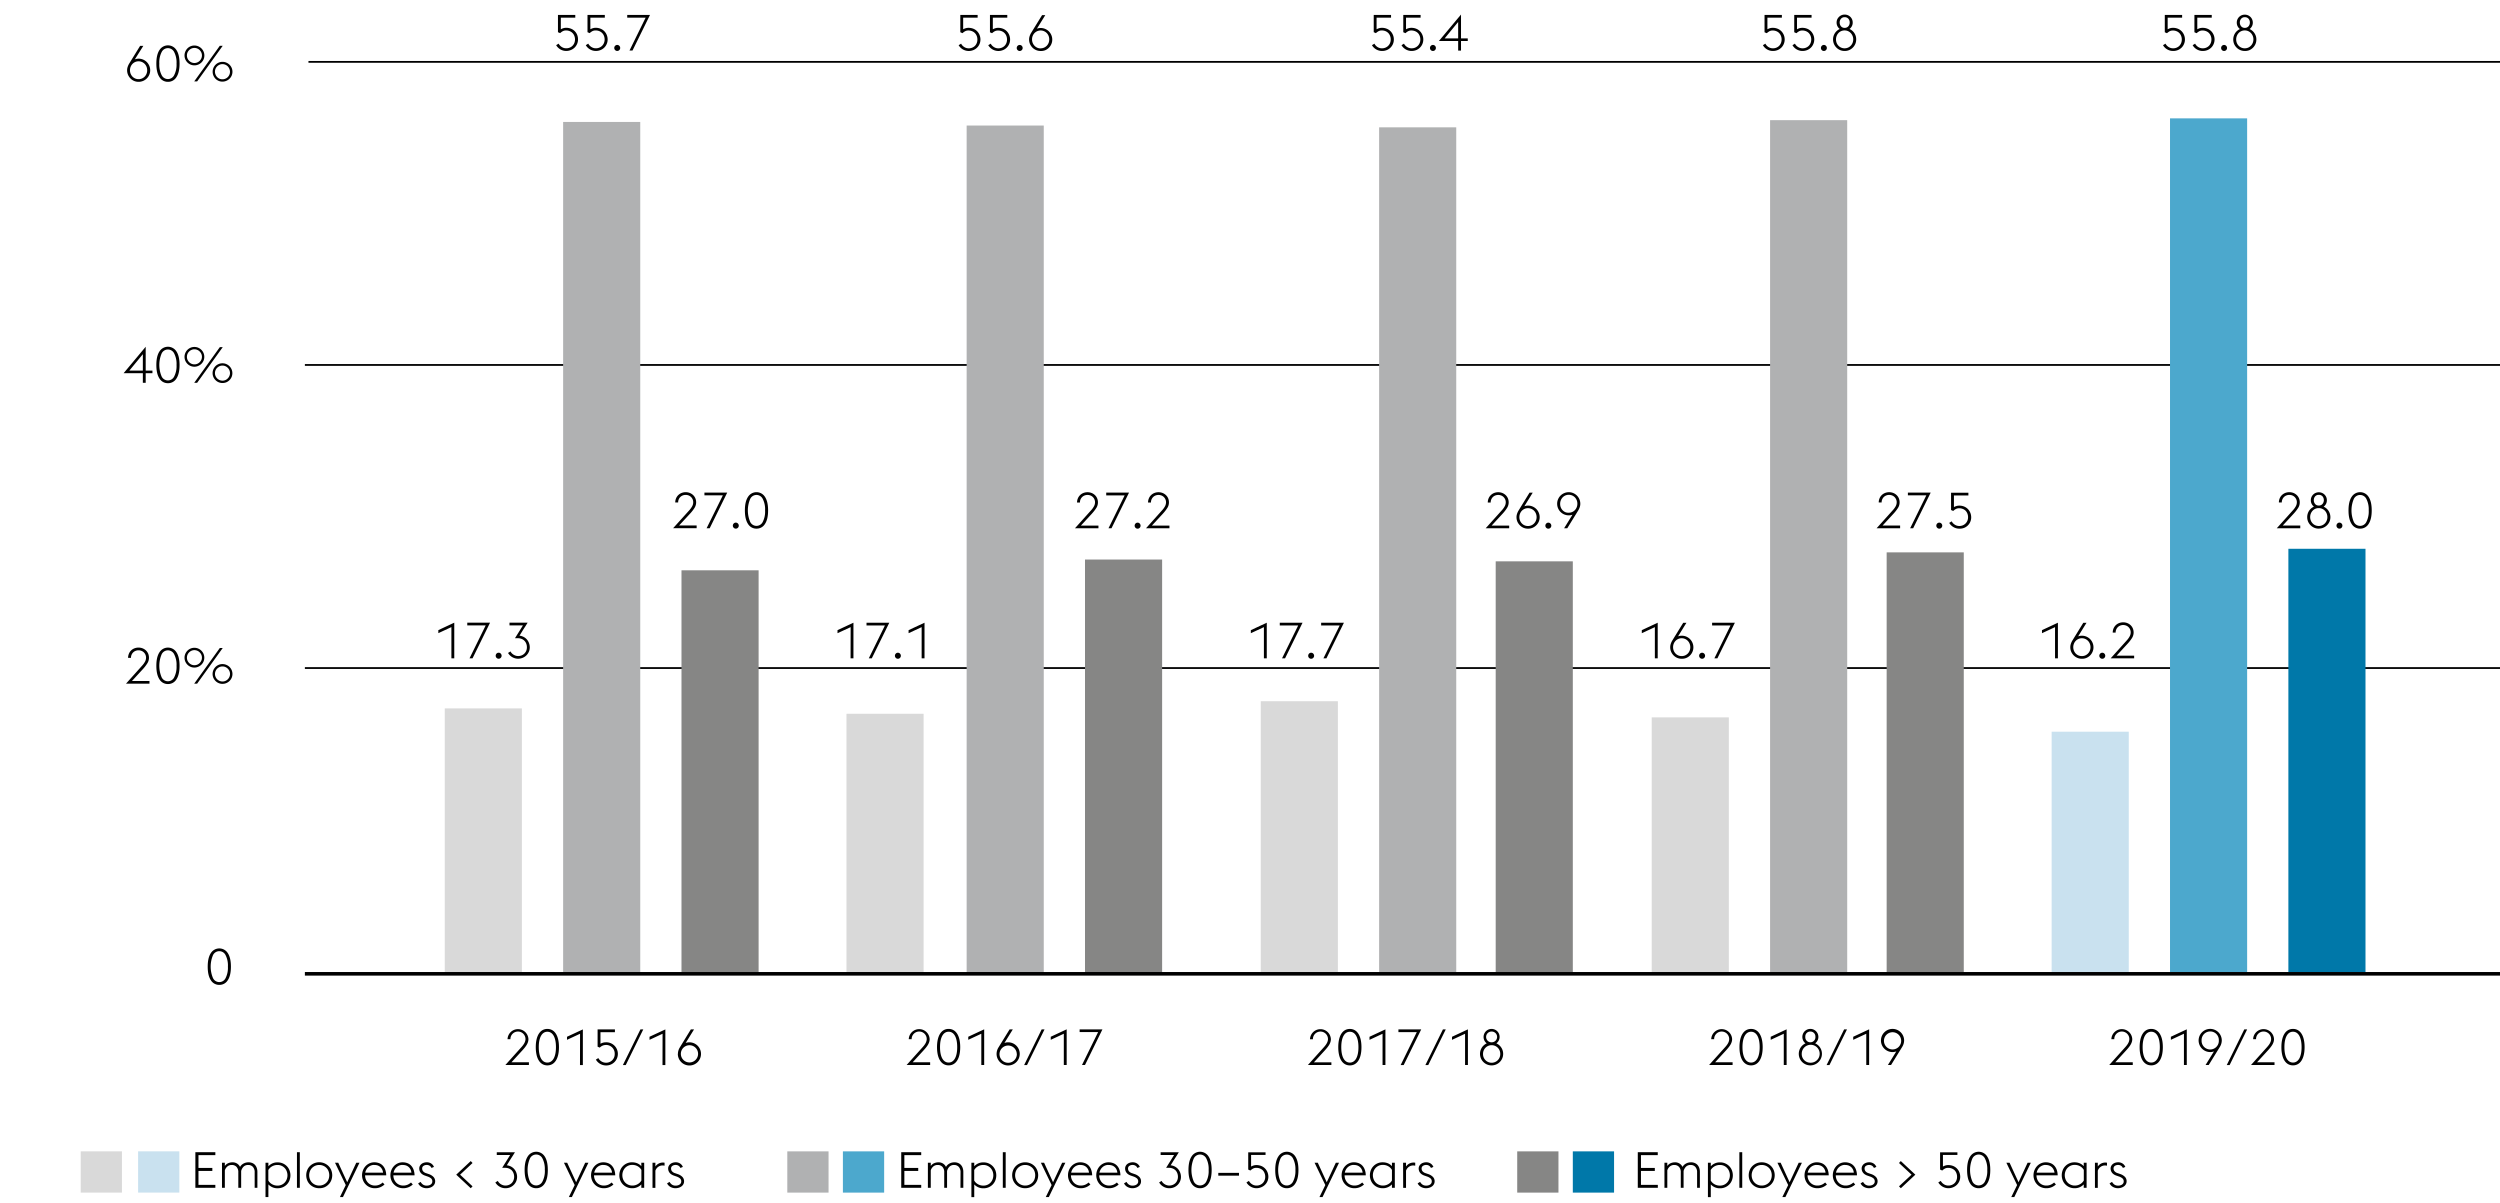 <svg xmlns="http://www.w3.org/2000/svg" width="1394" height="671" viewBox="0 0 1394 671"><defs><style>.cls-1{fill:none;stroke:#000}.cls-2{fill:#b0b1b2}.cls-3{fill:#d9d9d9}.cls-4{fill:#868685}.cls-5{fill:#4ca8cd}.cls-6{fill:#c9e1ef}.cls-7{fill:#0078a9}</style></defs><g id="Grafik"><path class="cls-1" d="M170 372.5h1224M170 203.5h1224M172 34.5h1222"/><path class="cls-2" d="M314 68h43v474h-43z"/><path class="cls-3" d="M248 395h43v147h-43z"/><path class="cls-4" d="M380 318h43v224h-43z"/><path class="cls-2" d="M539 70h43v473h-43z"/><path class="cls-4" d="M605 312h43v231h-43z"/><path class="cls-3" d="M472 398h43v145h-43z"/><path class="cls-2" d="M769 71h43v471h-43z"/><path class="cls-3" d="M703 391h43v151h-43z"/><path class="cls-4" d="M834 313h43v229h-43z"/><path class="cls-2" d="M987 67h43v475h-43z"/><path class="cls-3" d="M921 400h43v142h-43z"/><path class="cls-4" d="M1052 308h43v234h-43z"/><path class="cls-5" d="M1210 66h43v476h-43z"/><path class="cls-6" d="M1144 408h43v134h-43z"/><path class="cls-7" d="M1276 306h43v236h-43z"/><path stroke-width="2" fill="none" stroke="#000" d="M170 543h1224"/></g><g id="EN"><path d="M122.29 549.17a5.39 5.39 0 01-4.73-2.62c-1.16-1.74-1.74-4.26-1.74-7.54s.58-5.8 1.74-7.55a5.58 5.58 0 019.46 0c1.16 1.75 1.74 4.26 1.74 7.55s-.58 5.8-1.74 7.54a5.38 5.38 0 01-4.73 2.62zm4.79-10.17a12.73 12.73 0 00-1.3-6.42 3.88 3.88 0 00-7 0 16.36 16.36 0 000 12.83 3.88 3.88 0 007 0 12.72 12.72 0 001.3-6.41zM108.94 642.45h11.14v1.65h-9.41v7.14h7.73v1.68h-7.73v7.75h9.41v1.66h-11.14zM142 653.7a4.28 4.28 0 00-1-3.05 3.42 3.42 0 00-2.61-1.06 3.55 3.55 0 00-2.56.93 5.2 5.2 0 00-1.36 2.45 1.3 1.3 0 010 .26v9.1h-1.59v-8.63a4.25 4.25 0 00-1-3.05 3.46 3.46 0 00-2.62-1.06 3.7 3.7 0 00-2.47.84 4.5 4.5 0 00-1.42 2.18v9.72h-1.59v-14h1.59v1.82a4.45 4.45 0 012-1.6 6.32 6.32 0 012.31-.45 4.65 4.65 0 012.44.66 4.43 4.43 0 011.73 1.92 4.78 4.78 0 011-1.25 5.83 5.83 0 011.22-.78 5.25 5.25 0 011.27-.42 6.08 6.08 0 011.24-.13 5.29 5.29 0 012 .37 4.12 4.12 0 011.58 1.06 5 5 0 011 1.69 6.66 6.66 0 01.36 2.26v8.85H142zM148.05 648.33h1.6v2a6.72 6.72 0 015.18-2.19 7.06 7.06 0 015.12 2.13 6.66 6.66 0 011.47 2.3 7.8 7.8 0 010 5.6 6.72 6.72 0 01-1.47 2.29 7 7 0 01-2.25 1.54 7.1 7.1 0 01-2.87.57 6.7 6.7 0 01-5.18-2.16v7.09h-1.6zm6.78 1.26a6 6 0 00-3.21.82 5.53 5.53 0 00-2 2v5.86a5.41 5.41 0 002 2 6 6 0 003.21.82 5.21 5.21 0 002.21-.47 5.1 5.1 0 001.72-1.23 5.52 5.52 0 001.12-1.82 6.24 6.24 0 000-4.45 5.52 5.52 0 00-1.12-1.82 5.39 5.39 0 00-1.72-1.23 5.21 5.21 0 00-2.21-.48zM165.58 642.45h1.6v19.88h-1.6zM178 662.55a7.4 7.4 0 01-2.93-.57 7.21 7.21 0 01-2.29-1.56 6.79 6.79 0 01-1.5-2.29 7.66 7.66 0 010-5.6 6.74 6.74 0 011.5-2.3 7.4 7.4 0 0110.44 0 6.74 6.74 0 011.5 2.3 7.66 7.66 0 010 5.6 6.79 6.79 0 01-1.5 2.29A7.21 7.21 0 01181 662a7.4 7.4 0 01-3 .55zm0-1.48a5.56 5.56 0 002.3-.47 5.31 5.31 0 001.77-1.23 5.11 5.11 0 001.14-1.82 6.54 6.54 0 000-4.45 5.11 5.11 0 00-1.14-1.82 5.53 5.53 0 00-4.07-1.69 5.43 5.43 0 00-2.28.46 5.85 5.85 0 00-1.77 1.23 5.4 5.4 0 00-1.14 1.82 6.24 6.24 0 000 4.45 5.4 5.4 0 001.14 1.82 5.52 5.52 0 001.77 1.23 5.44 5.44 0 002.28.47zM192.8 660.79l-6-12.46h1.8l5 10.89 5.06-10.89h1.8l-9.22 19.15h-1.7zM209 662.55a7 7 0 01-2.87-.57 6.88 6.88 0 01-2.24-1.56 7 7 0 01-1.47-2.29 7.31 7.31 0 01-.54-2.8 7.53 7.53 0 012-5.13 7 7 0 012.17-1.54 6.5 6.5 0 012.68-.56 7.44 7.44 0 012.56.44 5.48 5.48 0 012.08 1.34 6.5 6.5 0 011.42 2.27 10 10 0 01.57 3.2h-11.78a6 6 0 00.4 2.22 5.72 5.72 0 001.14 1.82 5.24 5.24 0 001.73 1.23 5.3 5.3 0 002.19.45 6.09 6.09 0 002.5-.49 7.05 7.05 0 001.86-1.22l1 1.12a8.45 8.45 0 01-2.22 1.45 7.47 7.47 0 01-3.18.62zm-.34-13a5 5 0 00-4.35 2.56 5.65 5.65 0 00-.66 1.78h9.94a5.21 5.21 0 00-.55-1.91 4.57 4.57 0 00-1.09-1.36 4.49 4.49 0 00-1.51-.81 5.85 5.85 0 00-1.74-.22zM224.8 662.55a7.07 7.07 0 01-2.87-.57 6.88 6.88 0 01-2.24-1.56 7 7 0 01-1.47-2.29 7.3 7.3 0 01-.53-2.8 7.38 7.38 0 01.53-2.83 7.22 7.22 0 011.46-2.3 6.75 6.75 0 012.17-1.54 6.49 6.49 0 012.67-.56 7.4 7.4 0 012.56.44 5.52 5.52 0 012.09 1.34 6.48 6.48 0 011.41 2.27 9.72 9.72 0 01.58 3.2h-11.82a5.84 5.84 0 00.41 2.22 5.69 5.69 0 001.13 1.82 5.18 5.18 0 001.74 1.23 5.28 5.28 0 002.18.45 6.14 6.14 0 002.51-.49 7.4 7.4 0 001.86-1.22l1 1.12a8.35 8.35 0 01-2.23 1.45 7.47 7.47 0 01-3.14.62zm-.34-13a5 5 0 00-1.72.3 5 5 0 00-1.5.89 5.41 5.41 0 00-1.13 1.37 5.65 5.65 0 00-.66 1.78h9.94a5.21 5.21 0 00-.54-1.91 4.6 4.6 0 00-1.1-1.36 4.49 4.49 0 00-1.51-.81 5.85 5.85 0 00-1.78-.22zM237.88 662.55a5.67 5.67 0 01-2.79-.7 4.52 4.52 0 01-1.92-2l1.37-.84a4.36 4.36 0 001.38 1.55 3.6 3.6 0 002 .55 4.44 4.44 0 001.22-.16 3 3 0 001-.45 2.2 2.2 0 00.67-.72 1.9 1.9 0 00.25-1 2.2 2.2 0 00-.63-1.65 6 6 0 00-2.14-1.15l-1.28-.45a5.89 5.89 0 01-1.57-.78 4.14 4.14 0 01-1-1 3.5 3.5 0 01-.52-1.09 4.37 4.37 0 01-.15-1.12 3 3 0 01.3-1.33 3.57 3.57 0 01.87-1.11 4 4 0 011.34-.74 5.28 5.28 0 011.71-.27 4.41 4.41 0 012.4.66 4.08 4.08 0 011.58 1.92l-1.37.59a2.67 2.67 0 00-1-1.22 2.89 2.89 0 00-1.68-.46 3.06 3.06 0 00-1.78.51 1.68 1.68 0 00-.74 1.47 2.51 2.51 0 00.45 1.47 3.71 3.71 0 001.87 1.17l1.37.47a6.47 6.47 0 012.66 1.63 3.45 3.45 0 01.9 2.43 3.37 3.37 0 01-.32 1.44 3.64 3.64 0 01-.94 1.21 5.07 5.07 0 01-1.53.84 6.21 6.21 0 01-1.98.33zM254.39 655l8.1-7.59 1 1.09-6.94 6.5 6.94 6.5-1 1.06zM281.81 662.55a6.3 6.3 0 01-3.28-.9 6.22 6.22 0 01-2.32-2.32l1.37-.87a4.08 4.08 0 00.68 1 5.19 5.19 0 001 .83 5.35 5.35 0 001.21.56 4.52 4.52 0 001.38.21 5.05 5.05 0 001.92-.37 4.73 4.73 0 001.54-1 4.51 4.51 0 001-1.54 5 5 0 00.38-2 5.61 5.61 0 00-.37-2 4.66 4.66 0 00-1-1.6 5 5 0 00-1.58-1 5.42 5.42 0 00-2.05-.37H280l4.45-7.14H277v-1.54h10.14c-.69 1.13-1.35 2.19-2 3.16-.27.41-.53.83-.79 1.25l-.73 1.19c-.22.37-.43.7-.61 1l-.42.66a6.66 6.66 0 012.43.75 6.51 6.51 0 011.8 1.47 6.73 6.73 0 011.51 4.27 6.17 6.17 0 01-.48 2.41 6.3 6.3 0 01-1.34 2 6.36 6.36 0 01-2.07 1.4 6.61 6.61 0 01-2.63.49zM299 662.55a5.41 5.41 0 01-4.74-2.62c-1.15-1.74-1.73-4.26-1.73-7.54s.58-5.8 1.73-7.55a5.59 5.59 0 019.47 0c1.16 1.75 1.73 4.26 1.73 7.55s-.57 5.8-1.73 7.54a5.4 5.4 0 01-4.73 2.62zm4.78-10.16a12.73 12.73 0 00-1.3-6.42 3.88 3.88 0 00-7 0 16.48 16.48 0 000 12.83 3.88 3.88 0 007 0 12.69 12.69 0 001.33-6.41zM320.45 660.79l-6-12.46h1.8l5 10.89 5.06-10.89h1.8l-9.22 19.15h-1.7zM336.69 662.55a7 7 0 01-2.87-.57 6.88 6.88 0 01-2.24-1.56 7 7 0 01-1.47-2.29 7.31 7.31 0 01-.54-2.8 7.53 7.53 0 012-5.13 7 7 0 012.17-1.54 6.5 6.5 0 012.68-.56 7.44 7.44 0 012.56.44 5.48 5.48 0 012.08 1.34 6.5 6.5 0 011.42 2.27 10 10 0 01.57 3.2h-11.82a6 6 0 00.4 2.22 5.72 5.72 0 001.14 1.82 5.24 5.24 0 001.73 1.23 5.3 5.3 0 002.19.45 6.09 6.09 0 002.5-.49 7.05 7.05 0 001.86-1.22l1 1.12a8.35 8.35 0 01-2.23 1.45 7.39 7.39 0 01-3.13.62zm-.34-13a5 5 0 00-4.35 2.56 5.65 5.65 0 00-.66 1.78h9.94a5.21 5.21 0 00-.55-1.91 4.57 4.57 0 00-1.09-1.36 4.49 4.49 0 00-1.51-.81 5.9 5.9 0 00-1.78-.22zM357.6 660.42a6.77 6.77 0 01-5.15 2.13 7 7 0 01-5.12-2.13 6.9 6.9 0 01-1.48-2.29 7.94 7.94 0 010-5.6 6.84 6.84 0 011.48-2.3 7 7 0 012.25-1.55 6.91 6.91 0 012.87-.58 7.52 7.52 0 012.84.53 6.46 6.46 0 012.31 1.63v-1.93h1.6v14h-1.6zm-5.15.65a5.89 5.89 0 003.19-.82 5.38 5.38 0 002-2v-5.91a5.55 5.55 0 00-2-2 6 6 0 00-3.16-.79 5.21 5.21 0 00-2.21.46 5.44 5.44 0 00-1.73 1.23 5.87 5.87 0 00-1.12 1.82 6.39 6.39 0 000 4.45 5.87 5.87 0 001.12 1.82 5.14 5.14 0 001.73 1.23 5.21 5.21 0 002.18.51zM363.84 648.33h1.6v2.12a5.07 5.07 0 011.82-1.63 5 5 0 012.38-.58 4.86 4.86 0 01.92.09V650a4.58 4.58 0 00-1.09-.14 4.14 4.14 0 00-2.46.78 4.35 4.35 0 00-1.57 2.13v9.58h-1.6zM376.67 662.55a5.67 5.67 0 01-2.79-.7 4.52 4.52 0 01-1.92-2l1.38-.84a4.34 4.34 0 001.37 1.55 3.6 3.6 0 002 .55 4.39 4.39 0 001.22-.16 3 3 0 001-.45 2.13 2.13 0 00.68-.72 2 2 0 00.25-1 2.2 2.2 0 00-.63-1.65 6.1 6.1 0 00-2.14-1.15l-1.29-.45a5.89 5.89 0 01-1.57-.78 4.14 4.14 0 01-1-1 4 4 0 01-.52-1.09 4.37 4.37 0 01-.15-1.12 2.92 2.92 0 01.31-1.33 3.3 3.3 0 01.87-1.11 4 4 0 011.34-.74 5.2 5.2 0 011.71-.27 4.4 4.4 0 012.39.66 4 4 0 011.58 1.92l-1.37.59a2.61 2.61 0 00-1-1.22 2.89 2.89 0 00-1.68-.46 3.08 3.08 0 00-1.78.51 1.71 1.71 0 00-.74 1.47 2.51 2.51 0 00.45 1.47 3.75 3.75 0 001.87 1.17l1.38.47a6.61 6.61 0 012.66 1.63 3.48 3.48 0 01.89 2.43 3.23 3.23 0 01-.32 1.44 3.51 3.51 0 01-.94 1.21 5.13 5.13 0 01-1.52.84 6.32 6.32 0 01-1.99.33z"/><path class="cls-3" d="M45 642h23v23H45z"/><path class="cls-6" d="M77 642h23v23H77z"/><path d="M502.53 642.45h11.14v1.65h-9.4v7.14H512v1.68h-7.73v7.75h9.4v1.66h-11.14zM535.6 653.7a4.28 4.28 0 00-1-3.05 3.41 3.41 0 00-2.6-1.06 3.56 3.56 0 00-2.57.93 5.19 5.19 0 00-1.35 2.45v9.36h-1.58v-8.63a4.24 4.24 0 00-1-3.05 3.49 3.49 0 00-2.62-1.06 3.71 3.71 0 00-2.48.84 4.55 4.55 0 00-1.41 2.18v9.72h-1.6v-14H519v1.82a4.42 4.42 0 012-1.6 6.32 6.32 0 012.31-.45 4.71 4.71 0 012.45.66 4.41 4.41 0 011.72 1.92 4.62 4.62 0 011-1.25 5.58 5.58 0 011.22-.78 5 5 0 011.27-.42 6 6 0 011.23-.13 5.34 5.34 0 012 .37 4.28 4.28 0 011.58 1.06 4.87 4.87 0 011 1.69 6.65 6.65 0 01.37 2.26v8.85h-1.6zM541.65 648.33h1.59v2a6.73 6.73 0 015.18-2.19 6.91 6.91 0 012.87.58 7.16 7.16 0 012.26 1.55 7 7 0 011.47 2.3 7.94 7.94 0 010 5.6 7 7 0 01-1.47 2.29 7.19 7.19 0 01-2.26 1.56 7.07 7.07 0 01-2.87.57 6.72 6.72 0 01-5.18-2.16v7.09h-1.59zm6.77 1.26a5.93 5.93 0 00-3.2.82 5.48 5.48 0 00-2 2v5.86a5.36 5.36 0 002 2 5.93 5.93 0 003.2.82 5.21 5.21 0 002.21-.47 5.14 5.14 0 001.73-1.23 5.69 5.69 0 001.12-1.82 6.39 6.39 0 000-4.45 5.69 5.69 0 00-1.12-1.82 5.44 5.44 0 00-1.73-1.23 5.21 5.21 0 00-2.21-.48zM559.17 642.45h1.6v19.88h-1.6zM571.63 662.55a7.18 7.18 0 01-5.22-2.13 7.11 7.11 0 01-1.5-2.29 7.66 7.66 0 010-5.6 7 7 0 011.5-2.3 7.23 7.23 0 012.3-1.55 7.67 7.67 0 015.85 0 7.23 7.23 0 012.3 1.55 6.86 6.86 0 011.49 2.3 7.53 7.53 0 010 5.6 6.92 6.92 0 01-1.49 2.29 7.25 7.25 0 01-2.3 1.56 7.36 7.36 0 01-2.93.57zm0-1.48a5.56 5.56 0 002.3-.47 5.45 5.45 0 001.78-1.23 5.23 5.23 0 001.13-1.82 6.54 6.54 0 000-4.45 5.23 5.23 0 00-1.13-1.82 5.78 5.78 0 00-1.78-1.23 5.56 5.56 0 00-2.3-.46 5.43 5.43 0 00-2.28.46 5.68 5.68 0 00-1.76 1.23 5.28 5.28 0 00-1.15 1.82 6.24 6.24 0 000 4.45 5.28 5.28 0 001.15 1.82 5.37 5.37 0 001.76 1.23 5.44 5.44 0 002.28.47zM586.39 660.79l-6-12.46h1.79l5 10.89 5.07-10.89h1.79l-9.21 19.15h-1.71zM602.63 662.55a7.07 7.07 0 01-2.87-.57 6.88 6.88 0 01-2.24-1.56 7 7 0 01-1.47-2.29 7.3 7.3 0 01-.53-2.8 7.38 7.38 0 01.53-2.83 7.22 7.22 0 011.46-2.3 6.75 6.75 0 012.17-1.54 6.49 6.49 0 012.67-.56 7.4 7.4 0 012.56.44 5.52 5.52 0 012.09 1.34 6.48 6.48 0 011.41 2.27 9.72 9.72 0 01.58 3.2h-11.82a5.84 5.84 0 00.41 2.22 5.69 5.69 0 001.13 1.82 5.18 5.18 0 001.74 1.23 5.28 5.28 0 002.18.45 6.14 6.14 0 002.51-.49 7.4 7.4 0 001.86-1.22l1 1.12a8.35 8.35 0 01-2.23 1.45 7.47 7.47 0 01-3.14.62zm-.34-13a5 5 0 00-1.72.3 5 5 0 00-1.5.89 5.41 5.41 0 00-1.13 1.37 5.65 5.65 0 00-.66 1.78h9.94a5.21 5.21 0 00-.54-1.91 4.6 4.6 0 00-1.1-1.36 4.49 4.49 0 00-1.51-.81 5.85 5.85 0 00-1.78-.22zM618.39 662.55a6.91 6.91 0 01-5.11-2.13 7.37 7.37 0 01-1.47-2.29 7.5 7.5 0 01-.53-2.8 7.58 7.58 0 01.53-2.83 7.39 7.39 0 011.46-2.3 6.86 6.86 0 012.17-1.54 6.49 6.49 0 012.67-.56 7.36 7.36 0 012.56.44 5.52 5.52 0 012.09 1.34 6.34 6.34 0 011.41 2.27 9.72 9.72 0 01.58 3.2h-11.82a6 6 0 00.41 2.22 5.87 5.87 0 001.13 1.82 5.39 5.39 0 001.74 1.23 5.28 5.28 0 002.18.45 6.14 6.14 0 002.51-.49 7.05 7.05 0 001.86-1.22l1 1.12a8.35 8.35 0 01-2.23 1.45 7.4 7.4 0 01-3.14.62zm-.33-13a5.08 5.08 0 00-1.73.3 4.92 4.92 0 00-1.49.89 5.24 5.24 0 00-1.14 1.37 6.19 6.19 0 00-.66 1.78h10a5.21 5.21 0 00-.55-1.91 4.3 4.3 0 00-2.61-2.17 5.79 5.79 0 00-1.82-.22zM631.47 662.55a5.67 5.67 0 01-2.79-.7 4.52 4.52 0 01-1.92-2l1.38-.84a4.34 4.34 0 001.37 1.55 3.6 3.6 0 002 .55 4.39 4.39 0 001.22-.16 3 3 0 001-.45 2.23 2.23 0 00.68-.72 2 2 0 00.25-1 2.2 2.2 0 00-.63-1.65 6.1 6.1 0 00-2.14-1.15l-1.29-.45a5.89 5.89 0 01-1.57-.78 4.14 4.14 0 01-1-1 4 4 0 01-.52-1.09 4.37 4.37 0 01-.15-1.12 2.92 2.92 0 01.31-1.33 3.4 3.4 0 01.86-1.11 4.19 4.19 0 011.35-.74 5.2 5.2 0 011.71-.27 4.4 4.4 0 012.39.66 4 4 0 011.58 1.92l-1.37.59a2.61 2.61 0 00-1-1.22 2.89 2.89 0 00-1.68-.46 3.08 3.08 0 00-1.78.51 1.71 1.71 0 00-.74 1.47 2.51 2.51 0 00.45 1.47 3.75 3.75 0 001.87 1.17l1.38.47a6.61 6.61 0 012.66 1.63 3.48 3.48 0 01.89 2.43 3.23 3.23 0 01-.32 1.44 3.51 3.51 0 01-.94 1.21 5.13 5.13 0 01-1.52.84 6.32 6.32 0 01-1.99.33zM651.94 662.55a6.3 6.3 0 01-3.28-.9 6.22 6.22 0 01-2.32-2.32l1.37-.87a4.08 4.08 0 00.68 1 5.19 5.19 0 001 .83 5.35 5.35 0 001.21.56 4.52 4.52 0 001.38.21 5.05 5.05 0 001.92-.37 4.73 4.73 0 001.54-1 4.51 4.51 0 001-1.54 5 5 0 00.38-2 5.61 5.61 0 00-.37-2 4.66 4.66 0 00-1-1.6 5 5 0 00-1.58-1 5.42 5.42 0 00-2-.37h-1.65l4.45-7.14h-7.5v-1.54h10.14c-.69 1.13-1.35 2.19-2 3.16-.27.41-.53.83-.79 1.25l-.73 1.19c-.22.37-.43.7-.61 1l-.42.66a6.66 6.66 0 012.43.75 6.51 6.51 0 011.8 1.47 6.73 6.73 0 011.51 4.27 6.17 6.17 0 01-.48 2.41 6.3 6.3 0 01-1.34 2 6.36 6.36 0 01-2.07 1.4 6.61 6.61 0 01-2.67.49zM669.16 662.55a5.41 5.41 0 01-4.74-2.62c-1.15-1.74-1.73-4.26-1.73-7.54s.58-5.8 1.73-7.55a5.59 5.59 0 019.47 0c1.16 1.75 1.73 4.26 1.73 7.55s-.57 5.8-1.73 7.54a5.4 5.4 0 01-4.73 2.62zm4.78-10.16a12.73 12.73 0 00-1.3-6.42 3.88 3.88 0 00-7 0 16.48 16.48 0 000 12.83 3.88 3.88 0 007 0 12.69 12.69 0 001.3-6.41zM679.32 654h11.54v1.54h-11.54zM700.63 662.55a6.3 6.3 0 01-3.28-.9 6.22 6.22 0 01-2.32-2.32l1.37-.87a4.8 4.8 0 001.68 1.84 4.53 4.53 0 002.58.77 5 5 0 001.91-.37 4.73 4.73 0 001.54-1 4.51 4.51 0 001-1.54 5.06 5.06 0 00.38-2 5.34 5.34 0 00-.37-2 4.66 4.66 0 00-1-1.6 4.85 4.85 0 00-1.58-1 5.4 5.4 0 00-2-.37 3.75 3.75 0 00-2 .5 8.35 8.35 0 00-1.33 1l-1.2-.53v-9.63h9.66V644h-8.06v6.46a7.2 7.2 0 011.34-.57 5.25 5.25 0 011.6-.24 7.18 7.18 0 012.81.53 6.21 6.21 0 012.1 1.45 6.46 6.46 0 011.32 2.08 6.89 6.89 0 01.46 2.47 6.3 6.3 0 01-3.94 5.82 6.66 6.66 0 01-2.67.55zM717.54 662.55a5.38 5.38 0 01-4.73-2.62c-1.16-1.74-1.74-4.26-1.74-7.54s.58-5.8 1.74-7.55a5.58 5.58 0 019.46 0c1.16 1.75 1.74 4.26 1.74 7.55s-.58 5.8-1.74 7.54a5.39 5.39 0 01-4.73 2.62zm4.79-10.16A12.84 12.84 0 00721 646a3.88 3.88 0 00-7 0 16.48 16.48 0 000 12.83 3.88 3.88 0 007 0 12.8 12.8 0 001.33-6.44zM739 660.79l-6-12.46h1.79l5 10.89 5.07-10.89h1.79l-9.21 19.15h-1.71zM755.2 662.55a7.07 7.07 0 01-2.87-.57 6.88 6.88 0 01-2.24-1.56 7 7 0 01-1.47-2.29 7.3 7.3 0 01-.53-2.8 7.38 7.38 0 01.53-2.83 7.22 7.22 0 011.46-2.3 6.75 6.75 0 012.17-1.54 6.49 6.49 0 012.67-.56 7.4 7.4 0 012.56.44 5.59 5.59 0 012.09 1.34 6.63 6.63 0 011.41 2.27 9.48 9.48 0 01.57 3.2h-11.81a6 6 0 00.4 2.22 5.9 5.9 0 001.14 1.82 5.24 5.24 0 001.73 1.23 5.36 5.36 0 002.19.45 6.14 6.14 0 002.51-.49 7.4 7.4 0 001.86-1.22l1 1.12a8.35 8.35 0 01-2.23 1.45 7.47 7.47 0 01-3.14.62zm-.34-13a5 5 0 00-1.72.3 5 5 0 00-1.5.89 5.41 5.41 0 00-1.13 1.37 5.65 5.65 0 00-.66 1.78h9.94a5.21 5.21 0 00-.54-1.91 4.6 4.6 0 00-1.1-1.36 4.49 4.49 0 00-1.51-.81 5.85 5.85 0 00-1.78-.22zM776.11 660.42a6.77 6.77 0 01-5.15 2.13 7.1 7.1 0 01-2.87-.57 7 7 0 01-2.25-1.56 6.72 6.72 0 01-1.47-2.29 7.8 7.8 0 010-5.6 6.66 6.66 0 011.47-2.3 7.06 7.06 0 015.16-2.13 7.48 7.48 0 012.84.53 6.46 6.46 0 012.31 1.63v-1.93h1.6v14h-1.6zm-5.15.65a5.87 5.87 0 003.19-.82 5.38 5.38 0 002-2v-5.91a5.52 5.52 0 00-2-2 6 6 0 00-3.17-.79 5.21 5.21 0 00-2.21.46 5.39 5.39 0 00-1.72 1.23 5.52 5.52 0 00-1.12 1.82 6.24 6.24 0 000 4.45 5.52 5.52 0 001.12 1.82 5.1 5.1 0 001.72 1.23 5.21 5.21 0 002.23.51zM782.36 648.33H784v2.12a5.15 5.15 0 011.82-1.63 5 5 0 012.38-.58 5 5 0 01.93.09V650a4.65 4.65 0 00-1.09-.14 4.15 4.15 0 00-2.47.78 4.35 4.35 0 00-1.57 2.13v9.58h-1.59zM795.18 662.55a5.63 5.63 0 01-2.78-.7 4.52 4.52 0 01-1.92-2l1.37-.84a4.34 4.34 0 001.37 1.55 3.64 3.64 0 002 .55 4.32 4.32 0 001.21-.16 3 3 0 001-.45 2.2 2.2 0 00.67-.72 1.9 1.9 0 00.25-1 2.2 2.2 0 00-.63-1.65 6 6 0 00-2.14-1.15l-1.29-.45a6.21 6.21 0 01-1.57-.78 4.33 4.33 0 01-1-1 3.7 3.7 0 01-.51-1.09 4 4 0 01-.16-1.12 2.92 2.92 0 01.31-1.33 3.43 3.43 0 01.87-1.11 4 4 0 011.34-.74 5.24 5.24 0 011.71-.27 4.44 4.44 0 012.4.66 4.14 4.14 0 011.58 1.92l-1.37.59a2.69 2.69 0 00-1-1.22 2.85 2.85 0 00-1.68-.46 3 3 0 00-1.77.51 1.69 1.69 0 00-.75 1.47 2.51 2.51 0 00.45 1.47 3.79 3.79 0 001.88 1.17l1.37.47a6.54 6.54 0 012.66 1.63 3.45 3.45 0 01.9 2.43 3.37 3.37 0 01-.32 1.44 3.64 3.64 0 01-.94 1.21 5.07 5.07 0 01-1.53.84 6.27 6.27 0 01-1.98.33z"/><path class="cls-2" d="M439 642h23v23h-23z"/><path class="cls-5" d="M470 642h23v23h-23z"/><path class="cls-4" d="M846 642h23v23h-23z"/><g><path d="M913.23 642.45h11.14v1.65H915v7.14h7.73v1.68H915v7.75h9.41v1.66h-11.18zM946.3 653.7a4.28 4.28 0 00-1-3.05 3.42 3.42 0 00-2.61-1.06 3.55 3.55 0 00-2.56.93 5.29 5.29 0 00-1.36 2.45 1.3 1.3 0 010 .26v9.1h-1.57v-8.63a4.2 4.2 0 00-1-3.05 3.45 3.45 0 00-2.61-1.06 3.71 3.71 0 00-2.48.84 4.57 4.57 0 00-1.42 2.18v9.72h-1.59v-14h1.59v1.82a4.45 4.45 0 012-1.6 6.32 6.32 0 012.31-.45 4.71 4.71 0 012.45.66 4.48 4.48 0 011.72 1.92 4.78 4.78 0 011-1.25 5.83 5.83 0 011.22-.78 5.19 5.19 0 011.28-.42 6 6 0 011.23-.13 5.25 5.25 0 012 .37 4.23 4.23 0 011.59 1.06 5 5 0 011 1.69 6.66 6.66 0 01.36 2.26v8.85h-1.55zM952.34 648.33h1.6v2a6.72 6.72 0 015.18-2.19 6.91 6.91 0 012.87.58 7 7 0 012.25 1.55 6.66 6.66 0 011.47 2.3 7.8 7.8 0 010 5.6 6.72 6.72 0 01-1.47 2.29 7 7 0 01-5.12 2.13 6.7 6.7 0 01-5.18-2.16v7.09h-1.6zm6.78 1.26a6 6 0 00-3.21.82 5.53 5.53 0 00-2 2v5.86a5.41 5.41 0 002 2 6 6 0 003.21.82 5.21 5.21 0 002.21-.47 5.1 5.1 0 001.72-1.23 5.52 5.52 0 001.12-1.82 6.24 6.24 0 000-4.45 5.52 5.52 0 00-1.12-1.82 5.39 5.39 0 00-1.72-1.23 5.21 5.21 0 00-2.21-.48zM969.87 642.45h1.6v19.88h-1.6zM982.33 662.55a7.31 7.31 0 01-2.92-.57 7.14 7.14 0 01-2.3-1.56 7 7 0 01-1.5-2.29 7.66 7.66 0 010-5.6 6.89 6.89 0 011.5-2.3 7.29 7.29 0 015.22-2.13 7.25 7.25 0 015.22 2.13 6.74 6.74 0 011.5 2.3 7.66 7.66 0 010 5.6 6.79 6.79 0 01-1.5 2.29 7.21 7.21 0 01-2.29 1.56 7.4 7.4 0 01-2.93.57zm0-1.48a5.56 5.56 0 002.3-.47 5.45 5.45 0 001.78-1.23 5.23 5.23 0 001.13-1.82 6.54 6.54 0 000-4.45 5.23 5.23 0 00-1.13-1.82 5.78 5.78 0 00-1.78-1.23 5.56 5.56 0 00-2.3-.46 5.43 5.43 0 00-2.28.46 5.68 5.68 0 00-1.76 1.23 5.28 5.28 0 00-1.15 1.82 6.24 6.24 0 000 4.45 5.28 5.28 0 001.15 1.82 5.37 5.37 0 001.76 1.23 5.44 5.44 0 002.28.47zM997.09 660.79l-6-12.46h1.8l5 10.89 5.07-10.89h1.79l-9.21 19.15h-1.71zM1013.33 662.55a7.07 7.07 0 01-2.87-.57 6.88 6.88 0 01-2.24-1.56 7 7 0 01-1.47-2.29 7.31 7.31 0 01-.54-2.8 7.53 7.53 0 012-5.13 7 7 0 012.17-1.54 6.5 6.5 0 012.68-.56 7.4 7.4 0 012.56.44 5.48 5.48 0 012.08 1.34 6.5 6.5 0 011.42 2.27 9.73 9.73 0 01.57 3.2h-11.81a6 6 0 00.4 2.22 5.72 5.72 0 001.14 1.82 5.24 5.24 0 001.73 1.23 5.3 5.3 0 002.19.45 6.09 6.09 0 002.5-.49 7.05 7.05 0 001.86-1.22l1 1.12a8.28 8.28 0 01-2.22 1.45 7.47 7.47 0 01-3.15.62zm-.34-13a5 5 0 00-4.35 2.56 5.65 5.65 0 00-.66 1.78h9.94a5.21 5.21 0 00-.55-1.91 4.57 4.57 0 00-1.09-1.36 4.49 4.49 0 00-1.51-.81 5.85 5.85 0 00-1.77-.22zM1029.09 662.55a7.07 7.07 0 01-2.87-.57 7 7 0 01-2.24-1.56 7.2 7.2 0 01-1.47-2.29 7.5 7.5 0 01-.53-2.8 7.58 7.58 0 01.53-2.83 7.39 7.39 0 011.46-2.3 6.86 6.86 0 012.17-1.54 6.49 6.49 0 012.67-.56 7.4 7.4 0 012.56.44 5.52 5.52 0 012.09 1.34 6.34 6.34 0 011.41 2.27 9.72 9.72 0 01.58 3.2h-11.82a6 6 0 00.41 2.22 5.69 5.69 0 001.13 1.82 5.33 5.33 0 003.92 1.68 6.14 6.14 0 002.51-.49 7.22 7.22 0 001.86-1.22l1 1.12a8.35 8.35 0 01-2.23 1.45 7.47 7.47 0 01-3.14.62zm-.34-13a5 5 0 00-1.72.3 5 5 0 00-1.5.89 5.41 5.41 0 00-1.13 1.37 5.65 5.65 0 00-.66 1.78h9.94a5 5 0 00-.54-1.91 4.6 4.6 0 00-1.1-1.36 4.39 4.39 0 00-1.51-.81 5.85 5.85 0 00-1.78-.22zM1042.17 662.55a5.67 5.67 0 01-2.79-.7 4.52 4.52 0 01-1.92-2l1.37-.84a4.36 4.36 0 001.38 1.55 3.6 3.6 0 002 .55 4.44 4.44 0 001.22-.16 3 3 0 001-.45 2.1 2.1 0 00.67-.72 1.9 1.9 0 00.26-1 2.2 2.2 0 00-.63-1.65 6.07 6.07 0 00-2.15-1.15l-1.28-.45a5.89 5.89 0 01-1.57-.78 4.14 4.14 0 01-1-1 3.74 3.74 0 01-.52-1.09 4.37 4.37 0 01-.15-1.12 3 3 0 01.3-1.33 3.57 3.57 0 01.87-1.11 4.09 4.09 0 011.35-.74 5.18 5.18 0 011.7-.27 4.41 4.41 0 012.4.66 4 4 0 011.58 1.92l-1.37.59a2.67 2.67 0 00-1-1.22 2.89 2.89 0 00-1.68-.46 3.06 3.06 0 00-1.78.51 1.68 1.68 0 00-.74 1.47 2.51 2.51 0 00.45 1.47 3.71 3.71 0 001.87 1.17l1.37.47a6.47 6.47 0 012.66 1.63 3.45 3.45 0 01.9 2.43 3.37 3.37 0 01-.32 1.44 3.64 3.64 0 01-.94 1.21 5.07 5.07 0 01-1.53.84 6.21 6.21 0 01-1.98.33zM1058.88 661.49l7-6.5-7-6.5 1-1.09 8.12 7.6-8.09 7.56zM1086.41 662.55a6.56 6.56 0 01-5.61-3.22l1.38-.87a4.8 4.8 0 001.68 1.84 4.52 4.52 0 002.57.77 5.05 5.05 0 001.92-.37 4.73 4.73 0 001.54-1 4.65 4.65 0 001-1.54 5.06 5.06 0 00.37-2 5.54 5.54 0 00-.36-2 4.66 4.66 0 00-1-1.6 5 5 0 00-1.58-1 5.42 5.42 0 00-2-.37 3.74 3.74 0 00-2 .5 8.35 8.35 0 00-1.33 1l-1.2-.53v-9.63h9.66V644h-8.07v6.46a7.31 7.31 0 011.35-.57 5.19 5.19 0 011.59-.24 7.2 7.2 0 012.82.53 6.21 6.21 0 012.1 1.45 6.43 6.43 0 011.31 2.08 6.69 6.69 0 01.47 2.47 6.29 6.29 0 01-.48 2.42 6.51 6.51 0 01-1.34 2 6.34 6.34 0 01-2.09 1.4 6.66 6.66 0 01-2.7.55zM1103.32 662.55a5.41 5.41 0 01-4.74-2.62c-1.15-1.74-1.73-4.26-1.73-7.54s.58-5.8 1.73-7.55a5.59 5.59 0 019.47 0c1.16 1.75 1.73 4.26 1.73 7.55s-.57 5.8-1.73 7.54a5.4 5.4 0 01-4.73 2.62zm4.78-10.16a12.73 12.73 0 00-1.3-6.42 3.88 3.88 0 00-7 0 16.48 16.48 0 000 12.83 3.88 3.88 0 007 0 12.69 12.69 0 001.3-6.41zM1124.74 660.79l-6-12.46h1.8l5 10.89 5.06-10.89h1.8l-9.22 19.15h-1.7zM1141 662.55a7 7 0 01-2.87-.57 6.88 6.88 0 01-2.24-1.56 7 7 0 01-1.47-2.29 7.31 7.31 0 01-.54-2.8 7.53 7.53 0 012-5.13 7 7 0 012.17-1.54 6.5 6.5 0 012.68-.56 7.44 7.44 0 012.56.44 5.48 5.48 0 012.08 1.34 6.5 6.5 0 011.42 2.27 10 10 0 01.57 3.2h-11.81a6 6 0 00.4 2.22 5.72 5.72 0 001.14 1.82 5.24 5.24 0 001.73 1.23 5.3 5.3 0 002.19.45 6.09 6.09 0 002.5-.49 7.05 7.05 0 001.86-1.22l1 1.12a8.45 8.45 0 01-2.22 1.45 7.47 7.47 0 01-3.15.62zm-.34-13a5 5 0 00-4.35 2.56 5.65 5.65 0 00-.66 1.78h9.94a5.21 5.21 0 00-.59-1.89 4.57 4.57 0 00-1.09-1.36 4.49 4.49 0 00-1.51-.81 5.85 5.85 0 00-1.76-.24zM1161.89 660.42a6.77 6.77 0 01-5.15 2.13 7 7 0 01-5.12-2.13 6.72 6.72 0 01-1.47-2.29 7.8 7.8 0 010-5.6 6.66 6.66 0 011.47-2.3 7 7 0 012.25-1.55 6.91 6.91 0 012.87-.58 7.52 7.52 0 012.84.53 6.46 6.46 0 012.31 1.63v-1.93h1.6v14h-1.6zm-5.15.65a5.89 5.89 0 003.19-.82 5.38 5.38 0 002-2v-5.91a5.55 5.55 0 00-2-2 6 6 0 00-3.16-.79 5.21 5.21 0 00-2.21.46 5.39 5.39 0 00-1.72 1.23 5.52 5.52 0 00-1.12 1.82 6.24 6.24 0 000 4.45 5.52 5.52 0 001.12 1.82 5.1 5.1 0 001.72 1.23 5.21 5.21 0 002.18.51zM1168.14 648.33h1.59v2.12a5.07 5.07 0 011.82-1.63 5 5 0 012.38-.58 5 5 0 01.93.09V650a4.72 4.72 0 00-1.1-.14 4.14 4.14 0 00-2.46.78 4.35 4.35 0 00-1.57 2.13v9.58h-1.59zM1181 662.55a5.67 5.67 0 01-2.79-.7 4.5 4.5 0 01-1.91-2l1.37-.84a4.34 4.34 0 001.37 1.55 3.6 3.6 0 002 .55 4.39 4.39 0 001.22-.16 3.05 3.05 0 001-.45 2.2 2.2 0 00.67-.72 1.9 1.9 0 00.25-1 2.2 2.2 0 00-.63-1.65 6 6 0 00-2.14-1.15l-1.29-.45a6 6 0 01-1.57-.78 4.14 4.14 0 01-1-1 4 4 0 01-.52-1.09 4.37 4.37 0 01-.15-1.12 2.92 2.92 0 01.31-1.33 3.3 3.3 0 01.87-1.11 4 4 0 011.34-.74 5.2 5.2 0 011.71-.27 4.4 4.4 0 012.39.66 4 4 0 011.58 1.92l-1.37.59a2.61 2.61 0 00-1-1.22 2.89 2.89 0 00-1.68-.46 3.08 3.08 0 00-1.78.51 1.71 1.71 0 00-.74 1.47 2.51 2.51 0 00.49 1.44 3.74 3.74 0 001.88 1.17l1.37.47a6.61 6.61 0 012.66 1.63 3.48 3.48 0 01.89 2.43 3.23 3.23 0 01-.32 1.44 3.51 3.51 0 01-.94 1.21 5.13 5.13 0 01-1.52.84 6.27 6.27 0 01-2.02.36z"/></g><path class="cls-7" d="M877 642h23v23h-23z"/><g><path d="M79.65 208.1H68.92l12.32-14.75v13.3H85v1.45h-3.76v5.35h-1.59zm0-10.61l-7.53 9.16h7.53zM93.65 213.67a5.39 5.39 0 01-4.73-2.61q-1.74-2.62-1.74-7.55c0-3.29.58-5.8 1.74-7.55a5.59 5.59 0 019.46 0c1.16 1.75 1.74 4.26 1.74 7.55s-.58 5.8-1.74 7.55a5.41 5.41 0 01-4.73 2.61zm4.79-10.16a12.66 12.66 0 00-1.31-6.41 3.87 3.87 0 00-7 0 16.45 16.45 0 000 12.82 3.88 3.88 0 007 0 12.66 12.66 0 001.31-6.41zM108.4 204.49a5.54 5.54 0 01-2.15-.43 5.48 5.48 0 01-1.75-1.19 5.8 5.8 0 01-1.18-1.75 5.52 5.52 0 010-4.27 5.66 5.66 0 011.18-1.77 5.48 5.48 0 011.75-1.19 5.36 5.36 0 012.15-.43 5.3 5.3 0 012.13.43 5.8 5.8 0 011.77 1.19 5.68 5.68 0 011.19 1.77 5.52 5.52 0 010 4.27 5.6 5.6 0 01-3 2.94 5.48 5.48 0 01-2.09.43zm0-1.32a4.11 4.11 0 001.64-.33 4.19 4.19 0 001.33-.91 4.66 4.66 0 00.9-1.33 4.06 4.06 0 00.33-1.63 4 4 0 00-.33-1.62 4.53 4.53 0 00-.9-1.33 4 4 0 00-1.33-.91 4.11 4.11 0 00-1.64-.34 4 4 0 00-1.62.34 4.31 4.31 0 00-2.23 2.24 4.18 4.18 0 00-.32 1.62 4.23 4.23 0 00.32 1.63 4.46 4.46 0 00.9 1.33 4.55 4.55 0 001.33.91 4 4 0 001.62.33zm14.17-9.6h1.63l-14.28 19.88h-1.63zm1.49 20a5.38 5.38 0 01-2.16-.43 5.48 5.48 0 01-1.75-1.19 6 6 0 01-1.18-1.75 5.52 5.52 0 010-4.27 6 6 0 011.18-1.77 5.48 5.48 0 011.75-1.16 5.38 5.38 0 012.16-.43 5.29 5.29 0 012.12.43 5.68 5.68 0 011.77 1.19 5.8 5.8 0 011.19 1.77 5.52 5.52 0 010 4.27 5.83 5.83 0 01-1.19 1.75 5.68 5.68 0 01-1.77 1.19 5.29 5.29 0 01-2.12.39zm0-1.31a4.1 4.1 0 001.63-.34A4 4 0 00127 211a4.34 4.34 0 00.9-1.33 4 4 0 00.34-1.62 4.07 4.07 0 00-.34-1.63 4.34 4.34 0 00-.9-1.33 4.19 4.19 0 00-1.33-.91 4.19 4.19 0 00-3.26 0 4.55 4.55 0 00-1.33.91 4.14 4.14 0 00-.89 1.33 4.06 4.06 0 00-.33 1.63 4 4 0 00.33 1.62 4.14 4.14 0 00.89 1.33 4.37 4.37 0 001.33.91 4.07 4.07 0 001.65.34z"/></g><g><path d="M79.14 371.29a11.55 11.55 0 001.73-2.37 4.72 4.72 0 00.57-2.17 4 4 0 00-.34-1.68 4 4 0 00-2.22-2.15 4.49 4.49 0 00-3.28 0 4 4 0 00-2.22 2.15 4 4 0 00-.34 1.68v.09h-1.62a5.77 5.77 0 01.46-2.33 5.41 5.41 0 013.09-3 6.34 6.34 0 014.54 0 5.76 5.76 0 011.86 1.17 5.5 5.5 0 011.25 1.79 5.89 5.89 0 01.44 2.3 5.68 5.68 0 01-.88 3.05 22.43 22.43 0 01-2.42 3.18l-6.19 6.72h9.77v1.51h-13.1zM93.65 381.42a5.39 5.39 0 01-4.73-2.61q-1.74-2.62-1.74-7.55c0-3.29.58-5.8 1.74-7.55a5.59 5.59 0 019.46 0c1.16 1.75 1.74 4.26 1.74 7.55s-.58 5.8-1.74 7.55a5.41 5.41 0 01-4.73 2.61zm4.79-10.16a12.66 12.66 0 00-1.31-6.41 3.87 3.87 0 00-7 0 16.45 16.45 0 000 12.82 3.88 3.88 0 007 0 12.66 12.66 0 001.31-6.41zM108.4 372.24a5.54 5.54 0 01-2.15-.43 5.48 5.48 0 01-1.75-1.19 5.8 5.8 0 01-1.18-1.75 5.52 5.52 0 010-4.27 5.66 5.66 0 011.18-1.77 5.48 5.48 0 011.75-1.19 5.36 5.36 0 012.15-.43 5.3 5.3 0 012.13.43 5.8 5.8 0 011.77 1.19 5.68 5.68 0 011.19 1.77 5.52 5.52 0 010 4.27 5.6 5.6 0 01-3 2.94 5.48 5.48 0 01-2.09.43zm0-1.32a4.11 4.11 0 001.64-.33 4.19 4.19 0 001.33-.91 4.66 4.66 0 00.9-1.33 4.06 4.06 0 00.33-1.63 4 4 0 00-.33-1.62 4.53 4.53 0 00-.9-1.33 4 4 0 00-1.33-.91 4.11 4.11 0 00-1.64-.34 4 4 0 00-1.62.34 4.31 4.31 0 00-2.23 2.24 4.18 4.18 0 00-.32 1.62 4.23 4.23 0 00.32 1.63 4.46 4.46 0 00.9 1.33 4.55 4.55 0 001.33.91 4 4 0 001.62.33zm14.17-9.6h1.63l-14.28 19.88h-1.63zm1.49 20a5.38 5.38 0 01-2.16-.43 5.48 5.48 0 01-1.75-1.19 6 6 0 01-1.18-1.75 5.52 5.52 0 010-4.27 6 6 0 011.18-1.77 5.48 5.48 0 011.75-1.19 5.38 5.38 0 012.16-.43 5.29 5.29 0 012.12.43 5.68 5.68 0 011.82 1.18 5.8 5.8 0 011.19 1.77 5.52 5.52 0 010 4.27 5.83 5.83 0 01-1.19 1.75 5.68 5.68 0 01-1.77 1.19 5.29 5.29 0 01-2.17.43zm0-1.31a4.1 4.1 0 001.63-.34 4 4 0 001.33-.91 4.34 4.34 0 00.9-1.33 4 4 0 00.34-1.62 4.07 4.07 0 00-.34-1.63 4.34 4.34 0 00-.9-1.33 4.19 4.19 0 00-1.33-.91 4.19 4.19 0 00-3.26 0 4.55 4.55 0 00-1.33.91 4.14 4.14 0 00-.89 1.33 4.06 4.06 0 00-.33 1.63 4 4 0 00.33 1.62 4.14 4.14 0 00.89 1.33 4.37 4.37 0 001.33.91 4.07 4.07 0 001.63.33z"/></g><g><path d="M77.27 45.63a6.24 6.24 0 01-2.52-.51 6.33 6.33 0 01-2-1.38 6.7 6.7 0 01-1.37-2.05 6.31 6.31 0 01-.5-2.5 5.68 5.68 0 01.31-1.89 9 9 0 01.78-1.73l6.16-10h1.79l-4.72 7.51a6 6 0 011-.26 5.42 5.42 0 011.08-.1 6.48 6.48 0 012.52.5 6.62 6.62 0 012.06 1.39 6.48 6.48 0 011.38 2.06 6.24 6.24 0 01.51 2.52 6.14 6.14 0 01-.51 2.5 6.42 6.42 0 01-3.44 3.43 6.31 6.31 0 01-2.53.51zm0-1.49a4.71 4.71 0 001.92-.39 5 5 0 001.52-1.06 4.87 4.87 0 001-1.57 5.14 5.14 0 00.36-1.93 5.28 5.28 0 00-.36-1.95 4.81 4.81 0 00-1-1.58 5 5 0 00-1.52-1.07 4.72 4.72 0 00-5.35 1.07 5.13 5.13 0 00-1 1.58 5.28 5.28 0 00-.36 1.95 5.14 5.14 0 00.36 1.93 5.2 5.2 0 001 1.57 4.65 4.65 0 003.43 1.45zM93.65 45.63A5.4 5.4 0 0188.92 43c-1.16-1.75-1.74-4.26-1.74-7.55s.58-5.8 1.74-7.54a5.58 5.58 0 019.46 0c1.16 1.74 1.74 4.26 1.74 7.54s-.58 5.8-1.74 7.55a5.42 5.42 0 01-4.73 2.63zm4.79-10.17a12.68 12.68 0 00-1.31-6.41 3.88 3.88 0 00-7 0 12.69 12.69 0 00-1.3 6.41 12.67 12.67 0 001.3 6.41 3.87 3.87 0 007 0 12.66 12.66 0 001.31-6.41zM108.4 36.44a5.36 5.36 0 01-2.15-.43 5.48 5.48 0 01-1.75-1.19 5.8 5.8 0 01-1.18-1.75 5.52 5.52 0 010-4.27 5.77 5.77 0 011.18-1.8 5.48 5.48 0 011.75-1.19 5.54 5.54 0 012.15-.43 5.48 5.48 0 012.13.43 5.55 5.55 0 013 3 5.52 5.52 0 010 4.27 5.6 5.6 0 01-3 2.94 5.3 5.3 0 01-2.13.42zm0-1.31a4.11 4.11 0 001.64-.34 4 4 0 001.33-.91 4.53 4.53 0 00.9-1.33 4 4 0 00.33-1.62 4.06 4.06 0 00-.33-1.63 4.66 4.66 0 00-.9-1.33 4.19 4.19 0 00-1.33-.91 4.11 4.11 0 00-1.64-.33 4 4 0 00-1.62.33 4.55 4.55 0 00-1.33.91 4.46 4.46 0 00-.9 1.33 4.23 4.23 0 00-.32 1.63 4.14 4.14 0 00.32 1.62 4.31 4.31 0 002.23 2.24 4 4 0 001.62.34zm14.17-9.61h1.63L109.92 45.4h-1.63zm1.49 20a5.38 5.38 0 01-2.16-.43 5.48 5.48 0 01-1.75-1.19 5.86 5.86 0 01-1.15-1.76 5.52 5.52 0 010-4.27 5.79 5.79 0 011.18-1.76 5.33 5.33 0 011.75-1.19 5.38 5.38 0 012.16-.44 5.3 5.3 0 012.12.44 5.52 5.52 0 011.79 1.19 5.64 5.64 0 011.19 1.76 5.52 5.52 0 010 4.27 5.6 5.6 0 01-3 2.94 5.29 5.29 0 01-2.13.43zm0-1.31a3.94 3.94 0 001.63-.34A3.89 3.89 0 00127 43a4.22 4.22 0 00.9-1.33 4 4 0 00.34-1.62 4.07 4.07 0 00-.34-1.63A4.46 4.46 0 00127 37a4.19 4.19 0 00-1.33-.91 4.19 4.19 0 00-3.26 0 4.55 4.55 0 00-1.33.91 4.25 4.25 0 00-.89 1.33 4.06 4.06 0 00-.33 1.63 4 4 0 00.33 1.62 4 4 0 00.91 1.42 4.2 4.2 0 001.33.91 3.9 3.9 0 001.63.29z"/></g><g><path d="M294.91 593.83h-13.1l8.9-9.91c1.51-1.65 2.3-3.11 2.3-4.53a4.2 4.2 0 00-8.4 0v.08H283a5.83 5.83 0 0111.65-.06c0 2.16-1.26 3.92-3.3 6.19l-6.16 6.72h9.74zM298.75 583.89c0-6.52 2.49-10.16 6.46-10.16s6.47 3.64 6.47 10.16-2.49 10.17-6.47 10.17-6.46-3.64-6.46-10.17zm6.46-8.59c-2.91 0-4.79 3-4.79 8.59s1.88 8.6 4.79 8.6 4.79-3 4.79-8.6-1.88-8.59-4.79-8.59zM323.44 576.42l-7.28 3.39v-1.71L325 574v19.88h-1.6zM332.26 590.84l1.37-.87a4.84 4.84 0 004.26 2.6 4.74 4.74 0 004.87-4.9 4.8 4.8 0 00-5-5 4.87 4.87 0 00-3.33 1.49l-1.21-.53V574h9.66v1.54h-8.06V582a6 6 0 012.94-.81 6.46 6.46 0 11.11 12.91 6.62 6.62 0 01-5.61-3.26zM357.1 574h1.59l-9.77 19.88h-1.6zM369.45 576.42l-7.28 3.39v-1.71L371 574v19.88h-1.59zM378 587.62a7 7 0 011.09-3.61l6.12-10.01H387l-4.67 7.56a6.24 6.24 0 012.07-.36 6.46 6.46 0 11-6.44 6.47zm11.25 0a4.8 4.8 0 10-9.6 0 4.8 4.8 0 109.6 0z"/></g><g><path d="M384.25 284.64a11.85 11.85 0 001.72-2.37 4.72 4.72 0 00.57-2.17 4.13 4.13 0 00-.33-1.68 4.31 4.31 0 00-.9-1.3 4 4 0 00-1.33-.86 4.63 4.63 0 00-3.28 0 4 4 0 00-2.22 2.16 4 4 0 00-.34 1.68v.09h-1.62a5.73 5.73 0 01.46-2.33 5.47 5.47 0 011.25-1.82 5.75 5.75 0 011.84-1.18 6.34 6.34 0 014.54 0 6 6 0 011.86 1.18 5.4 5.4 0 011.25 1.79 5.84 5.84 0 01-.44 5.35 21.69 21.69 0 01-2.42 3.14l-6.19 6.68h9.78v1.51h-13.11zM403.06 276.21h-10.27v-1.54h12.71l-9.77 19.88H394zM410.29 294.77a1.58 1.58 0 01-1.18-.5 1.63 1.63 0 01-.48-1.15 1.66 1.66 0 01.48-1.2 1.61 1.61 0 012.35 0 1.66 1.66 0 01.48 1.2 1.63 1.63 0 01-.48 1.15 1.57 1.57 0 01-1.17.5zM421.82 294.77a5.39 5.39 0 01-4.73-2.62c-1.16-1.74-1.74-4.26-1.74-7.54s.58-5.8 1.74-7.55a5.58 5.58 0 019.46 0c1.16 1.75 1.74 4.26 1.74 7.55s-.58 5.8-1.74 7.54a5.38 5.38 0 01-4.73 2.62zm4.79-10.16a12.67 12.67 0 00-1.3-6.41 3.87 3.87 0 00-7 0 16.34 16.34 0 000 12.82 3.88 3.88 0 007 0 12.69 12.69 0 001.3-6.41z"/></g><g><path d="M315.72 28.41a6.39 6.39 0 01-3.28-.89 6.32 6.32 0 01-2.32-2.33l1.37-.87a4.8 4.8 0 001.68 1.84 4.53 4.53 0 002.58.77 4.85 4.85 0 001.91-.37 4.64 4.64 0 002.58-2.56 5.11 5.11 0 00.38-2 5.34 5.34 0 00-.37-2 4.61 4.61 0 00-2.6-2.64 5.24 5.24 0 00-2-.38 3.83 3.83 0 00-2 .5 8.35 8.35 0 00-1.33 1l-1.2-.53V8.31h9.66v1.54h-8.06v6.47a6.36 6.36 0 011.34-.58 5.19 5.19 0 011.59-.24 7 7 0 012.82.54 6 6 0 012.1 1.44 6.27 6.27 0 011.31 2.08 6.69 6.69 0 01.42 2.44 6.26 6.26 0 01-.48 2.42 6.25 6.25 0 01-3.43 3.44 6.66 6.66 0 01-2.67.55zM332.24 28.41a6.39 6.39 0 01-3.28-.89 6.32 6.32 0 01-2.32-2.33l1.37-.87a4.8 4.8 0 001.68 1.84 4.52 4.52 0 002.57.77 4.87 4.87 0 001.92-.37 4.64 4.64 0 002.58-2.56 5.11 5.11 0 00.38-2 5.54 5.54 0 00-.37-2 4.61 4.61 0 00-2.6-2.64 5.24 5.24 0 00-2.05-.38 3.83 3.83 0 00-2 .5 8.35 8.35 0 00-1.33 1l-1.2-.53V8.31h9.66v1.54h-8.07v6.47a6.69 6.69 0 011.35-.58 5.19 5.19 0 011.59-.24 7 7 0 012.82.54 6 6 0 012.1 1.44 6.27 6.27 0 011.31 2.08 6.69 6.69 0 01.47 2.47 6.26 6.26 0 01-.48 2.42 6.25 6.25 0 01-3.43 3.44 6.66 6.66 0 01-2.67.52zM344.17 28.41a1.58 1.58 0 01-1.18-.5 1.63 1.63 0 01-.48-1.15 1.66 1.66 0 01.48-1.2 1.61 1.61 0 012.35 0 1.66 1.66 0 01.48 1.2 1.63 1.63 0 01-.48 1.15 1.57 1.57 0 01-1.17.5zM360 9.85h-10.26V8.31h12.71l-9.77 19.88H351z"/></g><g><path d="M251.7 349.67l-7.28 3.38v-1.7l8.88-4.15v19.88h-1.6zM270.82 348.74h-10.27v-1.54h12.71l-9.77 19.88h-1.68zM278.05 367.31a1.55 1.55 0 01-1.18-.51 1.6 1.6 0 01-.47-1.15 1.68 1.68 0 01.47-1.2 1.54 1.54 0 011.18-.5 1.52 1.52 0 011.17.5 1.69 1.69 0 01.48 1.2 1.61 1.61 0 01-.48 1.15 1.53 1.53 0 01-1.17.51zM288.88 367.31a6.56 6.56 0 01-5.6-3.22l1.38-.87a4 4 0 00.68 1 5.14 5.14 0 001 .82 5 5 0 001.21.56 4.48 4.48 0 001.38.21 5 5 0 001.92-.36 4.7 4.7 0 002.58-2.55 5 5 0 00.37-2 5.53 5.53 0 00-.36-2 4.59 4.59 0 00-2.6-2.65 5.42 5.42 0 00-2.05-.38h-1.65l4.45-7.14h-7.5v-1.53h10.11c-.69 1.14-1.34 2.2-2 3.17l-.78 1.24-.73 1.19c-.22.38-.43.71-.61 1s-.33.5-.42.65a6.86 6.86 0 012.43.76 6 6 0 011.79 1.47 6.39 6.39 0 011.12 2 6.84 6.84 0 01.4 2.28 6.21 6.21 0 01-.48 2.41 6.58 6.58 0 01-1.34 2 6.46 6.46 0 01-2.08 1.4 6.75 6.75 0 01-2.62.54z"/></g><g><path d="M518.65 593.83h-13.11l8.91-9.91c1.51-1.66 2.29-3.11 2.29-4.54a4.2 4.2 0 00-8.4 0v.08h-1.62a5.83 5.83 0 0111.65-.05c0 2.15-1.26 3.92-3.31 6.19l-6.16 6.72h9.75zM522.48 583.89c0-6.53 2.5-10.17 6.47-10.17s6.47 3.64 6.47 10.17-2.49 10.16-6.47 10.16-6.47-3.64-6.47-10.16zm6.47-8.6c-2.91 0-4.79 3-4.79 8.6s1.88 8.59 4.79 8.59 4.79-3 4.79-8.59-1.88-8.6-4.74-8.6zM547.18 576.41l-7.28 3.39v-1.71l8.88-4.14v19.88h-1.6zM555.69 587.61a7 7 0 011.09-3.61l6.16-10h1.8l-4.68 7.56a6 6 0 012.07-.37 6.46 6.46 0 11-6.44 6.47zm11.26 0a4.81 4.81 0 10-4.82 5 4.84 4.84 0 004.87-5zM580.83 574h1.6l-9.77 19.88h-1.6zM593.18 576.41l-7.28 3.39v-1.71l8.88-4.14v19.88h-1.6zM612.31 575.49H602V574h12.71L605 593.83h-1.68z"/></g><g><path d="M474.32 349.69l-7.32 3.38v-1.7l8.88-4.15v19.88h-1.6zM493.44 348.76h-10.27v-1.54h12.71l-9.77 19.88h-1.68zM500.67 367.33a1.55 1.55 0 01-1.18-.51 1.61 1.61 0 01-.48-1.15 1.69 1.69 0 01.48-1.2 1.54 1.54 0 011.18-.5 1.52 1.52 0 011.17.5 1.69 1.69 0 01.48 1.2 1.61 1.61 0 01-.48 1.15 1.53 1.53 0 01-1.17.51zM513.91 349.69l-7.28 3.38v-1.7l8.88-4.15v19.88h-1.6z"/></g><g><path d="M540.13 28.43a6.56 6.56 0 01-5.6-3.22l1.38-.87a4.8 4.8 0 001.68 1.84 4.52 4.52 0 002.57.77 4.87 4.87 0 001.92-.37 4.73 4.73 0 001.54-1 4.65 4.65 0 001-1.54 5 5 0 00.37-2 5.54 5.54 0 00-.36-2 4.61 4.61 0 00-2.6-2.64A5.24 5.24 0 00540 17a3.83 3.83 0 00-2 .5 8.35 8.35 0 00-1.33 1l-1.2-.53V8.33h9.66v1.54h-8.07v6.46a7 7 0 011.35-.57 5.19 5.19 0 011.59-.24 7.2 7.2 0 012.82.53 6.21 6.21 0 012.1 1.45 6.43 6.43 0 011.31 2.08 6.69 6.69 0 01.46 2.47 6.29 6.29 0 01-1.82 4.46 6.2 6.2 0 01-2.08 1.4 6.71 6.71 0 01-2.66.52zM556.65 28.43a6.56 6.56 0 01-5.6-3.22l1.38-.87a4.8 4.8 0 001.68 1.84 4.52 4.52 0 002.57.77 4.87 4.87 0 001.92-.37 4.73 4.73 0 001.54-1 4.65 4.65 0 001-1.54 5 5 0 00.37-2 5.54 5.54 0 00-.36-2 4.61 4.61 0 00-2.6-2.64 5.24 5.24 0 00-2.05-.38 3.83 3.83 0 00-2 .5 8.35 8.35 0 00-1.33 1L552 18V8.33h9.66v1.54h-8.06v6.46a7 7 0 011.35-.57 5.19 5.19 0 011.59-.24 7.2 7.2 0 012.82.53 6.21 6.21 0 012.1 1.45 6.43 6.43 0 011.31 2.08 6.69 6.69 0 01.46 2.47 6.32 6.32 0 01-3.9 5.86 6.71 6.71 0 01-2.68.52zM568.58 28.43a1.56 1.56 0 01-1.17-.5 1.63 1.63 0 01-.48-1.15 1.7 1.7 0 01.48-1.21 1.56 1.56 0 011.17-.5 1.58 1.58 0 011.18.5 1.69 1.69 0 01.47 1.21 1.62 1.62 0 01-.47 1.15 1.58 1.58 0 01-1.18.5zM580.26 28.43a6.35 6.35 0 01-4.57-1.89 7 7 0 01-1.37-2 6.35 6.35 0 01-.5-2.51 5.76 5.76 0 01.31-1.89 8.63 8.63 0 01.78-1.72l6.16-10h1.79l-4.67 7.56a7.15 7.15 0 011-.27 6.29 6.29 0 013.6.41 6.43 6.43 0 012.06 1.38 6.6 6.6 0 011.38 2.06 6.27 6.27 0 01.51 2.52 6.19 6.19 0 01-.51 2.51 6.51 6.51 0 01-3.44 3.43 6.48 6.48 0 01-2.53.41zm0-1.48a4.56 4.56 0 001.92-.4 4.78 4.78 0 001.52-1.06 4.87 4.87 0 001-1.57 5.1 5.1 0 00.36-1.93 5.28 5.28 0 00-.36-1.95 4.77 4.77 0 00-2.53-2.64 4.75 4.75 0 00-5.35 1.06 5.08 5.08 0 00-1.35 3.54 5.1 5.1 0 00.36 1.93 5.2 5.2 0 001 1.57 4.71 4.71 0 003.43 1.5z"/></g><g><path d="M608.29 284.66a11.11 11.11 0 001.72-2.37 4.62 4.62 0 00.58-2.17 4 4 0 00-.34-1.68 4 4 0 00-2.22-2.16 4.63 4.63 0 00-3.28 0 4 4 0 00-1.33.86 4.31 4.31 0 00-.9 1.3 4.13 4.13 0 00-.33 1.68v.08h-1.63a5.73 5.73 0 01.47-2.32 5.44 5.44 0 011.24-1.82 5.63 5.63 0 011.85-1.18 6.34 6.34 0 014.54 0 5.78 5.78 0 011.86 1.18 5.23 5.23 0 011.24 1.79 5.88 5.88 0 01-.43 5.35 23.22 23.22 0 01-2.42 3.14l-6.19 6.72h9.77v1.51h-13.1zM627.11 276.23h-10.28v-1.54h12.71l-9.77 19.88h-1.68zM634.33 294.79a1.56 1.56 0 01-1.17-.5 1.63 1.63 0 01-.48-1.15 1.66 1.66 0 01.48-1.2 1.53 1.53 0 011.17-.51 1.55 1.55 0 011.18.51 1.65 1.65 0 01.47 1.2 1.62 1.62 0 01-.47 1.15 1.58 1.58 0 01-1.18.5zM647.88 284.66a11.55 11.55 0 001.73-2.37 4.72 4.72 0 00.57-2.17 4 4 0 00-.34-1.68 4.12 4.12 0 00-.89-1.3 4 4 0 00-1.33-.86 4.63 4.63 0 00-3.28 0 4 4 0 00-2.22 2.16 4 4 0 00-.34 1.68v.08h-1.62a5.72 5.72 0 01.46-2.32 5.59 5.59 0 011.24-1.82 5.74 5.74 0 011.85-1.18 6.34 6.34 0 014.54 0 5.78 5.78 0 011.86 1.18 5.4 5.4 0 011.25 1.79 5.89 5.89 0 01.44 2.3 5.68 5.68 0 01-.88 3.05 22.43 22.43 0 01-2.42 3.14l-6.19 6.72h9.77v1.51H639z"/></g><g><path d="M742.38 593.85h-13.1l8.9-9.91c1.51-1.66 2.3-3.11 2.3-4.54a4.2 4.2 0 00-8.4 0v.08h-1.63a5.83 5.83 0 0111.65-.05c0 2.15-1.26 3.92-3.3 6.19l-6.16 6.72h9.74zM746.22 583.91c0-6.53 2.49-10.17 6.46-10.17s6.47 3.64 6.47 10.17-2.49 10.16-6.47 10.16-6.46-3.64-6.46-10.16zm6.46-8.6c-2.91 0-4.78 3-4.78 8.6s1.87 8.59 4.78 8.59 4.79-3 4.79-8.59-1.87-8.6-4.79-8.6zM770.91 576.43l-7.28 3.39v-1.71l8.88-4.14v19.88h-1.6zM790 575.51h-10.24V574h12.71l-9.77 19.88H781zM804.57 574h1.59l-9.77 19.88h-1.6zM816.92 576.43l-7.28 3.39v-1.71l8.87-4.14v19.88h-1.59zM831.73 594.07a6.44 6.44 0 01-2.73-12.29 4.44 4.44 0 01-1.76-3.58 4.47 4.47 0 117.14 3.58 6.43 6.43 0 01-2.69 12.29zm0-1.48a4.81 4.81 0 004.81-5 4.8 4.8 0 10-9.6 0 4.79 4.79 0 004.79 5zm.11-11.4a3 3 0 00-.11-6 3 3 0 00-.14 6z"/></g><g><path d="M837.32 284.66a11.47 11.47 0 001.72-2.37 4.72 4.72 0 00.57-2.17 4.13 4.13 0 00-.33-1.68 4.31 4.31 0 00-.9-1.3 4 4 0 00-1.33-.86 4.63 4.63 0 00-3.28 0 4 4 0 00-2.22 2.16 4 4 0 00-.34 1.68v.08h-1.62a5.72 5.72 0 01.46-2.32 5.47 5.47 0 011.25-1.82 5.59 5.59 0 011.84-1.18 6.34 6.34 0 014.54 0 5.78 5.78 0 011.86 1.18 5.4 5.4 0 011.25 1.79 5.84 5.84 0 01-.44 5.35 21.69 21.69 0 01-2.42 3.14l-6.19 6.72h9.78v1.51h-13.11zM852 294.79a6.4 6.4 0 01-2.52-.5 6.31 6.31 0 01-2-1.39 6.8 6.8 0 01-1.38-2 6.35 6.35 0 01-.5-2.51 5.76 5.76 0 01.31-1.89 8.89 8.89 0 01.78-1.72l6.16-10.05h1.79l-4.67 7.56a8 8 0 011-.27 6.38 6.38 0 011.08-.1 6.24 6.24 0 012.52.51 6.6 6.6 0 012.06 1.38 6.43 6.43 0 011.38 2.06 6.31 6.31 0 01.51 2.52 6.19 6.19 0 01-.51 2.51 6.45 6.45 0 01-1.38 2 6.62 6.62 0 01-2.06 1.39 6.4 6.4 0 01-2.57.5zm0-1.48a4.66 4.66 0 003.44-1.46 4.87 4.87 0 001-1.57 5.1 5.1 0 00.37-1.93 5.19 5.19 0 00-.37-1.94 4.75 4.75 0 00-2.53-2.65 4.75 4.75 0 00-5.35 1.06 5.25 5.25 0 00-1.36 3.53 4.92 4.92 0 00.37 1.93 5 5 0 001 1.57 4.55 4.55 0 001.51 1.07 4.71 4.71 0 001.92.39zM863.36 294.79a1.58 1.58 0 01-1.18-.5 1.63 1.63 0 01-.48-1.15 1.66 1.66 0 01.48-1.2 1.61 1.61 0 012.35 0 1.66 1.66 0 01.48 1.2 1.63 1.63 0 01-.48 1.15 1.57 1.57 0 01-1.17.5zM876.82 287a6.25 6.25 0 01-1 .26 5.49 5.49 0 01-1.08.1 6.48 6.48 0 01-2.52-.5 6.62 6.62 0 01-2.06-1.39 6.48 6.48 0 01-1.38-2.06 6.24 6.24 0 01-.51-2.52 6.14 6.14 0 01.51-2.5 6.42 6.42 0 013.44-3.43 6.31 6.31 0 012.52-.51 6.19 6.19 0 012.51.51 6.54 6.54 0 013.43 3.43 6.31 6.31 0 01.5 2.5 5.68 5.68 0 01-.31 1.89 8.71 8.71 0 01-.78 1.73l-6.19 10.05h-1.76zm-2.07-1.12a4.71 4.71 0 001.92-.39 4.55 4.55 0 001.51-1.07 5.13 5.13 0 001-1.58 5.24 5.24 0 00.36-2 5.14 5.14 0 00-.36-1.93 5.32 5.32 0 00-1-1.57 4.83 4.83 0 00-5.35-1.06 4.8 4.8 0 00-2.53 2.72 5.14 5.14 0 00-.36 1.93 5.24 5.24 0 00.36 2 4.83 4.83 0 002.53 2.65 4.71 4.71 0 001.92.31z"/></g><g><path d="M704.75 349.69l-7.28 3.38v-1.7l8.88-4.15v19.88h-1.6zM723.87 348.76H713.6v-1.54h12.71l-9.77 19.88h-1.68zM731.1 367.33a1.55 1.55 0 01-1.18-.51 1.6 1.6 0 01-.47-1.15 1.68 1.68 0 01.47-1.2 1.54 1.54 0 011.18-.5 1.52 1.52 0 011.17.5 1.69 1.69 0 01.48 1.2 1.61 1.61 0 01-.48 1.15 1.53 1.53 0 01-1.17.51zM747 348.76h-10.33v-1.54h12.71l-9.77 19.88h-1.68z"/></g><g><path d="M770.56 28.42A6.5 6.5 0 01765 25.2l1.38-.86a4.77 4.77 0 001.62 1.83 4.52 4.52 0 002.57.77 5 5 0 001.92-.36 4.7 4.7 0 002.6-2.58 5.11 5.11 0 00.37-2 5.54 5.54 0 00-.36-2 4.72 4.72 0 00-1-1.59 4.65 4.65 0 00-1.58-1.05 5.42 5.42 0 00-2-.38 3.83 3.83 0 00-2 .5 9 9 0 00-1.33 1l-1.2-.53V8.32h9.66v1.54h-8.07v6.47a6.45 6.45 0 011.35-.58 5.18 5.18 0 011.59-.23 7 7 0 012.82.53 6 6 0 012.1 1.44 6.48 6.48 0 011.31 2.09 6.6 6.6 0 01.46 2.46 6.34 6.34 0 01-1.82 4.47 6.51 6.51 0 01-2.08 1.4 6.88 6.88 0 01-2.75.51zM787.08 28.42a6.5 6.5 0 01-5.6-3.22l1.38-.86a4.77 4.77 0 001.68 1.83 4.52 4.52 0 002.57.77 5 5 0 001.92-.36 4.7 4.7 0 002.58-2.58 5.11 5.11 0 00.37-2 5.54 5.54 0 00-.36-2 4.72 4.72 0 00-1-1.59 4.65 4.65 0 00-1.62-1.03 5.42 5.42 0 00-2-.38 3.83 3.83 0 00-2 .5 9 9 0 00-1.33 1l-1.2-.53V8.32h9.66v1.54H784v6.47a6.45 6.45 0 011.35-.58 5.18 5.18 0 011.59-.23 7 7 0 012.82.53 6 6 0 012.1 1.44 6.48 6.48 0 011.31 2.09 6.6 6.6 0 01.46 2.46 6.44 6.44 0 01-.47 2.42 6.3 6.3 0 01-1.35 2.05 6.62 6.62 0 01-2.08 1.4 6.88 6.88 0 01-2.65.51zM799 28.42a1.52 1.52 0 01-1.17-.5 1.63 1.63 0 01-.48-1.15 1.66 1.66 0 01.48-1.2 1.53 1.53 0 011.17-.51 1.55 1.55 0 011.18.51 1.65 1.65 0 01.47 1.2 1.62 1.62 0 01-.47 1.15 1.54 1.54 0 01-1.18.5zM813.07 22.85h-10.73L814.66 8.1v13.3h3.76v1.45h-3.76v5.35h-1.59zm0-10.61l-7.53 9.16h7.53z"/></g><g><path d="M966.09 593.83H953l8.91-9.91c1.51-1.65 2.29-3.11 2.29-4.53a4.2 4.2 0 00-8.4 0v.08h-1.62a5.83 5.83 0 0111.65-.06c0 2.16-1.27 3.92-3.31 6.19l-6.16 6.72h9.74zM969.93 583.89c0-6.52 2.49-10.16 6.47-10.16s6.47 3.64 6.47 10.16-2.49 10.17-6.47 10.17-6.47-3.64-6.47-10.17zm6.47-8.59c-2.91 0-4.79 3-4.79 8.59s1.88 8.6 4.79 8.6 4.79-3 4.79-8.6-1.88-8.59-4.79-8.59zM994.63 576.42l-7.28 3.39v-1.71l8.87-4.15v19.88h-1.59zM1009.44 594.06a6.44 6.44 0 01-2.69-12.29 4.48 4.48 0 01-1.76-3.59 4.47 4.47 0 117.14 3.59 6.38 6.38 0 013.78 5.85 6.46 6.46 0 01-6.47 6.44zm0-1.49a5 5 0 10-4.79-5 4.81 4.81 0 004.79 5zm.11-11.39a2.81 2.81 0 002.72-3 2.78 2.78 0 00-2.83-3 2.75 2.75 0 00-2.8 3 2.78 2.78 0 002.66 3zM1028.28 574h1.6l-9.77 19.88h-1.6zM1040.63 576.42l-7.28 3.39v-1.71l8.88-4.15v19.88h-1.6zM1057.38 586.27a6.1 6.1 0 01-2.08.37 6.46 6.46 0 116.44-6.47 7 7 0 01-1.09 3.61l-6.19 10.05h-1.76zm2.71-6.1a4.8 4.8 0 10-4.79 5 4.8 4.8 0 004.79-5z"/></g><g><path d="M1055.3 284.64a11.79 11.79 0 001.73-2.36 4.72 4.72 0 00.57-2.17 4 4 0 00-.34-1.68 3.93 3.93 0 00-2.22-2.16 4.49 4.49 0 00-3.28 0 4.26 4.26 0 00-1.33.85 4.16 4.16 0 00-.89 1.31 4 4 0 00-.34 1.68v.08h-1.62a5.72 5.72 0 01.46-2.32 5.47 5.47 0 013.09-3 6.34 6.34 0 014.54 0 5.62 5.62 0 011.86 1.18 5.4 5.4 0 011.25 1.79 5.84 5.84 0 01.44 2.29 5.72 5.72 0 01-.88 3.06 22.4 22.4 0 01-2.42 3.13l-6.19 6.72h9.77v1.51h-13.1zM1074.12 276.21h-10.28v-1.54h12.72l-9.78 19.88h-1.68zM1081.34 294.78a1.55 1.55 0 01-1.17-.51 1.59 1.59 0 01-.48-1.14 1.7 1.7 0 01.48-1.21 1.63 1.63 0 012.35 0 1.7 1.7 0 01.48 1.21 1.59 1.59 0 01-.48 1.14 1.55 1.55 0 01-1.18.51zM1092.49 294.78a6.3 6.3 0 01-3.28-.9 6.22 6.22 0 01-2.32-2.32l1.37-.87a4.7 4.7 0 001.68 1.83 4.48 4.48 0 002.58.77 5 5 0 001.91-.36 4.7 4.7 0 002.58-2.55 5.08 5.08 0 00.38-2 5.29 5.29 0 00-.37-2 4.66 4.66 0 00-1-1.6 4.56 4.56 0 00-1.58-1 5.41 5.41 0 00-2-.38 3.75 3.75 0 00-2 .51 7.78 7.78 0 00-1.33 1l-1.2-.53v-9.64h9.66v1.54h-8.06v6.47a7.2 7.2 0 011.34-.57 5.25 5.25 0 011.6-.24 7.18 7.18 0 012.81.53 6.33 6.33 0 012.1 1.44 6.62 6.62 0 011.32 2.09 6.84 6.84 0 01.46 2.46 6.3 6.3 0 01-3.91 5.87 6.66 6.66 0 01-2.74.45z"/></g><g><path d="M922.75 349.69l-7.28 3.38v-1.7l8.87-4.15v19.88h-1.59zM937.7 367.33a6.24 6.24 0 01-2.52-.51 6.33 6.33 0 01-2-1.38 6.7 6.7 0 01-1.37-2.05 6.31 6.31 0 01-.5-2.5 5.68 5.68 0 01.31-1.89 9 9 0 01.78-1.73l6.16-10h1.79l-4.67 7.56a6 6 0 011-.26 5.35 5.35 0 011.08-.1 6.48 6.48 0 012.52.5 6.62 6.62 0 012.06 1.39 6.48 6.48 0 011.38 2.06 6.24 6.24 0 01.51 2.52 6.14 6.14 0 01-.51 2.5 6.42 6.42 0 01-3.44 3.43 6.31 6.31 0 01-2.58.46zm0-1.49a4.71 4.71 0 001.92-.39 5 5 0 001.52-1.06 4.87 4.87 0 001-1.57 5.14 5.14 0 00.36-1.93 5.28 5.28 0 00-.36-1.95 4.81 4.81 0 00-1-1.58 5 5 0 00-1.52-1.07 4.72 4.72 0 00-5.35 1.07 5.13 5.13 0 00-1 1.58 5.28 5.28 0 00-.36 1.95 5.14 5.14 0 00.36 1.93 5.2 5.2 0 001 1.57 4.65 4.65 0 003.43 1.45zM949.09 367.33a1.55 1.55 0 01-1.17-.51 1.61 1.61 0 01-.48-1.15 1.69 1.69 0 01.48-1.2 1.63 1.63 0 012.35 0 1.69 1.69 0 01.48 1.2 1.61 1.61 0 01-.48 1.15 1.55 1.55 0 01-1.18.51zM964.94 348.76h-10.27v-1.54h12.71l-9.77 19.88h-1.68z"/></g><g><path d="M988.56 28.42a6.39 6.39 0 01-3.28-.89A6.32 6.32 0 01983 25.2l1.37-.86a4.93 4.93 0 001.63 1.83 4.57 4.57 0 002.58.77 4.83 4.83 0 003.46-1.37 4.84 4.84 0 001-1.54 5.11 5.11 0 00.38-2 5.54 5.54 0 00-.36-2 4.9 4.9 0 00-1-1.59 4.46 4.46 0 00-1.58-1.05 5.37 5.37 0 00-2-.38 3.8 3.8 0 00-2 .5 8.51 8.51 0 00-1.33 1l-1.24-.51V8.32h9.66v1.54h-8.06v6.47a6.6 6.6 0 011.34-.58 5.29 5.29 0 011.6-.23 7 7 0 012.81.53 6 6 0 012.1 1.44 6.51 6.51 0 011.32 2.09 6.6 6.6 0 01.46 2.46 6.26 6.26 0 01-.48 2.42 6.12 6.12 0 01-1.34 2.05 6.56 6.56 0 01-2.09 1.4 6.83 6.83 0 01-2.67.51zM1005.08 28.42a6.39 6.39 0 01-3.28-.89 6.32 6.32 0 01-2.32-2.33l1.37-.86a4.93 4.93 0 001.68 1.83 4.57 4.57 0 002.58.77 4.83 4.83 0 003.46-1.37 4.84 4.84 0 001-1.54 5.11 5.11 0 00.38-2 5.54 5.54 0 00-.36-2 4.9 4.9 0 00-1-1.59 4.46 4.46 0 00-1.58-1.05 5.37 5.37 0 00-2-.38 3.8 3.8 0 00-2 .5 8.51 8.51 0 00-1.33 1l-1.21-.53V8.32h9.66v1.54H1002v6.47a6.6 6.6 0 011.34-.58 5.29 5.29 0 011.6-.23 7 7 0 012.81.53 6 6 0 012.1 1.44 6.51 6.51 0 011.32 2.09 6.6 6.6 0 01.46 2.46 6.26 6.26 0 01-.48 2.42 6.12 6.12 0 01-1.34 2.05 6.56 6.56 0 01-2.09 1.4 6.83 6.83 0 01-2.64.51zM1017 28.42a1.54 1.54 0 01-1.18-.5 1.62 1.62 0 01-.47-1.15 1.65 1.65 0 01.47-1.2 1.55 1.55 0 011.18-.51 1.53 1.53 0 011.17.51 1.66 1.66 0 01.48 1.2 1.63 1.63 0 01-.48 1.15 1.52 1.52 0 01-1.17.5zM1028.54 28.42a6.3 6.3 0 01-2.52-.5 6.5 6.5 0 01-3.41-3.43 6.46 6.46 0 01.53-6 6.33 6.33 0 012.72-2.33 4.5 4.5 0 01-1.29-1.52 4.38 4.38 0 01-.48-2.06 4.47 4.47 0 01.35-1.77 4.61 4.61 0 011-1.41 4.45 4.45 0 011.42-.94 4.73 4.73 0 013.47 0 4.61 4.61 0 011.43.94 4.39 4.39 0 011.31 3.18 4.27 4.27 0 01-.49 2.06 4.64 4.64 0 01-1.3 1.52 6.41 6.41 0 012.73 2.33 6.18 6.18 0 011 3.52 6.35 6.35 0 01-.5 2.51 6.57 6.57 0 01-3.45 3.43 6.23 6.23 0 01-2.52.47zm0-1.48a4.7 4.7 0 003.45-1.46 5 5 0 001-1.56 5.22 5.22 0 00-1-5.48 4.62 4.62 0 00-1.53-1.08 4.71 4.71 0 00-1.92-.39 4.63 4.63 0 00-1.91.39 4.48 4.48 0 00-1.52 1.08 5.13 5.13 0 00-1 1.6 5.41 5.41 0 000 3.88 4.94 4.94 0 001 1.56 4.66 4.66 0 003.43 1.46zm-.14-11.4h.26a2.59 2.59 0 002-.91 3.07 3.07 0 00.73-2.08 3.11 3.11 0 00-.75-2.12 2.64 2.64 0 00-2.08-.85 2.56 2.56 0 00-2 .85 3.11 3.11 0 00-.75 2.12 3.21 3.21 0 00.7 2.08 2.53 2.53 0 001.89.91z"/></g><g><path d="M1189.23 593.83h-13.11l8.91-9.91c1.51-1.66 2.29-3.11 2.29-4.54a4.2 4.2 0 00-8.4 0v.08h-1.62a5.83 5.83 0 0111.65-.05c0 2.15-1.26 3.92-3.31 6.19l-6.16 6.72h9.75zM1193.06 583.89c0-6.53 2.49-10.17 6.47-10.17s6.47 3.64 6.47 10.17-2.49 10.16-6.47 10.16-6.47-3.64-6.47-10.16zm6.47-8.6c-2.91 0-4.79 3-4.79 8.6s1.88 8.59 4.79 8.59 4.79-3 4.79-8.59-1.88-8.6-4.79-8.6zM1217.76 576.41l-7.28 3.39v-1.71l8.87-4.14v19.88h-1.59zM1234.5 586.27a6.24 6.24 0 01-2.07.36 6.46 6.46 0 116.44-6.47 7.08 7.08 0 01-1.09 3.62l-6.19 10.05h-1.76zm2.72-6.11a4.81 4.81 0 10-9.61 0 4.81 4.81 0 109.61 0zM1251.41 574h1.6l-9.77 19.88h-1.6zM1268.27 593.83h-13.1l8.9-9.91c1.51-1.66 2.3-3.11 2.3-4.54a4.2 4.2 0 00-8.4 0v.08h-1.63a5.83 5.83 0 0111.65-.05c0 2.15-1.26 3.92-3.3 6.19l-6.16 6.72h9.74zM1272.11 583.89c0-6.53 2.49-10.17 6.46-10.17s6.47 3.64 6.47 10.17-2.49 10.16-6.47 10.16-6.46-3.64-6.46-10.16zm6.46-8.6c-2.91 0-4.78 3-4.78 8.6s1.87 8.59 4.78 8.59 4.79-3 4.79-8.59-1.87-8.6-4.79-8.6z"/></g><g><path d="M1278.43 284.64a11.55 11.55 0 001.73-2.37 4.72 4.72 0 00.57-2.17 4 4 0 00-.34-1.68 4 4 0 00-2.22-2.16 4.63 4.63 0 00-3.28 0 4 4 0 00-1.33.86 4.12 4.12 0 00-.89 1.3 4 4 0 00-.34 1.68v.09h-1.62a5.73 5.73 0 01.46-2.33 5.59 5.59 0 011.24-1.82 5.91 5.91 0 011.85-1.18 6.34 6.34 0 014.54 0 6 6 0 011.86 1.18 5.4 5.4 0 011.25 1.79 5.89 5.89 0 01.44 2.3 5.68 5.68 0 01-.88 3.05 22.43 22.43 0 01-2.42 3.14l-6.19 6.72h9.77v1.51h-13.1zM1292.94 294.77a6.35 6.35 0 01-4.57-1.89 6.77 6.77 0 01-1.37-2 6.35 6.35 0 01-.5-2.51 6.33 6.33 0 013.75-5.85A4.55 4.55 0 011289 281a4.31 4.31 0 01-.48-2.05 4.39 4.39 0 011.31-3.18 4.25 4.25 0 011.41-.94 4.6 4.6 0 013.47 0 4.44 4.44 0 011.43.94 4.35 4.35 0 011.32 3.18 4.31 4.31 0 01-.49 2.05 4.61 4.61 0 01-1.31 1.53 6.33 6.33 0 012.73 2.32 6.5 6.5 0 01.55 6 6.65 6.65 0 01-1.39 2 6.35 6.35 0 01-4.57 1.89zm0-1.48a4.63 4.63 0 001.91-.39 4.74 4.74 0 001.53-1.07 4.87 4.87 0 001-1.57 5.1 5.1 0 00.36-1.93 5.19 5.19 0 00-.36-1.94 5 5 0 00-1-1.6 4.66 4.66 0 00-3.44-1.47 4.71 4.71 0 00-1.92.39 4.44 4.44 0 00-1.51 1.08 5.18 5.18 0 00-1.36 3.54 5.1 5.1 0 00.36 1.93 5 5 0 001 1.57 4.55 4.55 0 001.51 1.07 4.71 4.71 0 001.92.39zm-.14-11.4h.25a2.62 2.62 0 002-.91 3.37 3.37 0 000-4.2 2.63 2.63 0 00-2.07-.85 2.57 2.57 0 00-2.06.85 3.1 3.1 0 00-.74 2.12 3.15 3.15 0 00.7 2.08 2.51 2.51 0 001.92.91zM1304.47 294.77a1.56 1.56 0 01-1.17-.5 1.63 1.63 0 01-.48-1.15 1.66 1.66 0 01.48-1.2 1.53 1.53 0 011.17-.51 1.55 1.55 0 011.18.51 1.65 1.65 0 01.47 1.2 1.62 1.62 0 01-.47 1.15 1.58 1.58 0 01-1.18.5zM1316 294.77a5.38 5.38 0 01-4.73-2.62c-1.16-1.74-1.74-4.26-1.74-7.54s.58-5.8 1.74-7.55a5.58 5.58 0 019.46 0c1.16 1.75 1.74 4.26 1.74 7.55s-.58 5.8-1.74 7.54a5.39 5.39 0 01-4.73 2.62zm4.79-10.16a12.77 12.77 0 00-1.3-6.41 3.88 3.88 0 00-7 0 16.45 16.45 0 000 12.82 3.88 3.88 0 007 0 12.8 12.8 0 001.31-6.41z"/></g><g><path d="M1145.89 349.69l-7.28 3.38v-1.7l8.88-4.15v19.88h-1.6zM1160.84 367.33a6.41 6.41 0 01-4.56-1.89 6.73 6.73 0 01-1.38-2.05 6.31 6.31 0 01-.5-2.5 5.68 5.68 0 01.31-1.89 9 9 0 01.78-1.73l6.16-10h1.79l-4.67 7.56a6.54 6.54 0 011-.26 5.49 5.49 0 011.08-.1 6.4 6.4 0 012.52.5 6.62 6.62 0 012.06 1.39 6.32 6.32 0 011.38 2.06 6.24 6.24 0 01.51 2.52 6.14 6.14 0 01-.51 2.5 6.39 6.39 0 01-1.38 2.05 6.6 6.6 0 01-2.06 1.38 6.24 6.24 0 01-2.53.46zm0-1.49a4.71 4.71 0 001.92-.39 4.8 4.8 0 002.53-2.63 5 5 0 00.37-1.93 5.09 5.09 0 00-.37-1.95 4.81 4.81 0 00-1-1.58 4.86 4.86 0 00-1.52-1.07 4.72 4.72 0 00-5.35 1.07 4.92 4.92 0 00-1 1.58 5.09 5.09 0 00-.37 1.95 5.15 5.15 0 001.36 3.5 4.65 4.65 0 003.43 1.45zM1172.24 367.33a1.55 1.55 0 01-1.18-.51 1.61 1.61 0 01-.48-1.15 1.69 1.69 0 01.48-1.2 1.54 1.54 0 011.18-.5 1.52 1.52 0 011.17.5 1.69 1.69 0 01.48 1.2 1.61 1.61 0 01-.48 1.15 1.53 1.53 0 01-1.17.51zM1185.79 357.19a11.47 11.47 0 001.72-2.37 4.69 4.69 0 00.57-2.17 4.2 4.2 0 00-.33-1.68 4.26 4.26 0 00-.9-1.3 3.89 3.89 0 00-1.33-.85 4.47 4.47 0 00-3.27 0 3.89 3.89 0 00-1.33.85 4.26 4.26 0 00-.9 1.3 4.2 4.2 0 00-.34 1.68v.09h-1.62a5.67 5.67 0 011.71-4.15 5.61 5.61 0 011.85-1.17 6.32 6.32 0 014.53 0 5.76 5.76 0 011.86 1.17 5.4 5.4 0 011.25 1.8 5.86 5.86 0 01-.43 5.34 22 22 0 01-2.43 3.14l-6.18 6.72h9.78v1.51h-13.11z"/></g><g><path d="M1211.7 28.42a6.41 6.41 0 01-3.28-.89 6.32 6.32 0 01-2.32-2.33l1.37-.86a4.93 4.93 0 001.68 1.83 4.57 4.57 0 002.58.77 5 5 0 001.92-.36 4.9 4.9 0 001.54-1 4.84 4.84 0 001-1.54 5.11 5.11 0 00.38-2 5.54 5.54 0 00-.36-2 4.9 4.9 0 00-1-1.59 4.46 4.46 0 00-1.58-1.05 5.37 5.37 0 00-2-.38 3.8 3.8 0 00-2 .5 8.51 8.51 0 00-1.33 1l-1.21-.53V8.32h9.66v1.54h-8.06v6.47a6.6 6.6 0 011.34-.58 5.29 5.29 0 011.6-.23 7 7 0 012.81.53 6 6 0 012.1 1.44 6.51 6.51 0 011.32 2.09 6.6 6.6 0 01.46 2.46 6.26 6.26 0 01-.48 2.42 6.12 6.12 0 01-1.34 2.05 6.62 6.62 0 01-2.08 1.4 6.92 6.92 0 01-2.72.51zM1228.22 28.42a6.39 6.39 0 01-3.28-.89 6.32 6.32 0 01-2.32-2.33l1.37-.86a4.93 4.93 0 001.68 1.83 4.57 4.57 0 002.58.77 4.83 4.83 0 003.46-1.37 4.84 4.84 0 001-1.54 5.11 5.11 0 00.38-2 5.54 5.54 0 00-.36-2 4.9 4.9 0 00-1-1.59 4.46 4.46 0 00-1.58-1.05 5.37 5.37 0 00-2-.38 3.8 3.8 0 00-2 .5 8.51 8.51 0 00-1.33 1l-1.21-.53V8.32h9.66v1.54h-8.06v6.47a6.6 6.6 0 011.34-.58 5.29 5.29 0 011.6-.23 7 7 0 012.81.53 6 6 0 012.1 1.44 6.51 6.51 0 011.32 2.09 6.6 6.6 0 01.46 2.46 6.26 6.26 0 01-.48 2.42 6.12 6.12 0 01-1.34 2.05 6.56 6.56 0 01-2.09 1.4 6.83 6.83 0 01-2.71.51zM1240.15 28.42a1.54 1.54 0 01-1.18-.5 1.66 1.66 0 01-.47-1.15 1.69 1.69 0 01.47-1.2 1.62 1.62 0 012.36 0 1.69 1.69 0 01.47 1.2 1.66 1.66 0 01-.47 1.15 1.54 1.54 0 01-1.18.5zM1251.68 28.42a6.22 6.22 0 01-2.51-.5 6.36 6.36 0 01-2.05-1.39 6.48 6.48 0 01-1.37-2 6.54 6.54 0 01.53-6 6.33 6.33 0 012.72-2.33 4.61 4.61 0 01-1.29-1.52 4.38 4.38 0 01-.48-2.06 4.39 4.39 0 011.31-3.18 4.41 4.41 0 011.41-.94 4.73 4.73 0 013.47 0 4.61 4.61 0 011.43.94 4.45 4.45 0 011.32 3.18 4.27 4.27 0 01-.5 2.06 4.64 4.64 0 01-1.3 1.52 6.41 6.41 0 012.73 2.33 6.18 6.18 0 011.05 3.52 6.35 6.35 0 01-.5 2.51 6.6 6.6 0 01-3.44 3.43 6.31 6.31 0 01-2.53.43zm0-1.48a4.67 4.67 0 001.92-.39 4.74 4.74 0 001.53-1.07 5 5 0 001-1.56 5.22 5.22 0 00-1-5.48 4.62 4.62 0 00-1.53-1.08 4.67 4.67 0 00-1.92-.39 4.63 4.63 0 00-1.91.39 4.48 4.48 0 00-1.52 1.08 5.13 5.13 0 00-1 1.6 5.41 5.41 0 000 3.88 4.94 4.94 0 001 1.56 4.66 4.66 0 003.43 1.46zm-.14-11.4h.26a2.62 2.62 0 002-.91 3.11 3.11 0 00.72-2.08 3.11 3.11 0 00-.75-2.12 2.64 2.64 0 00-2.08-.85 2.56 2.56 0 00-2 .85 3.11 3.11 0 00-.75 2.12 3.21 3.21 0 00.7 2.08 2.54 2.54 0 001.9.91z"/></g></g></svg>